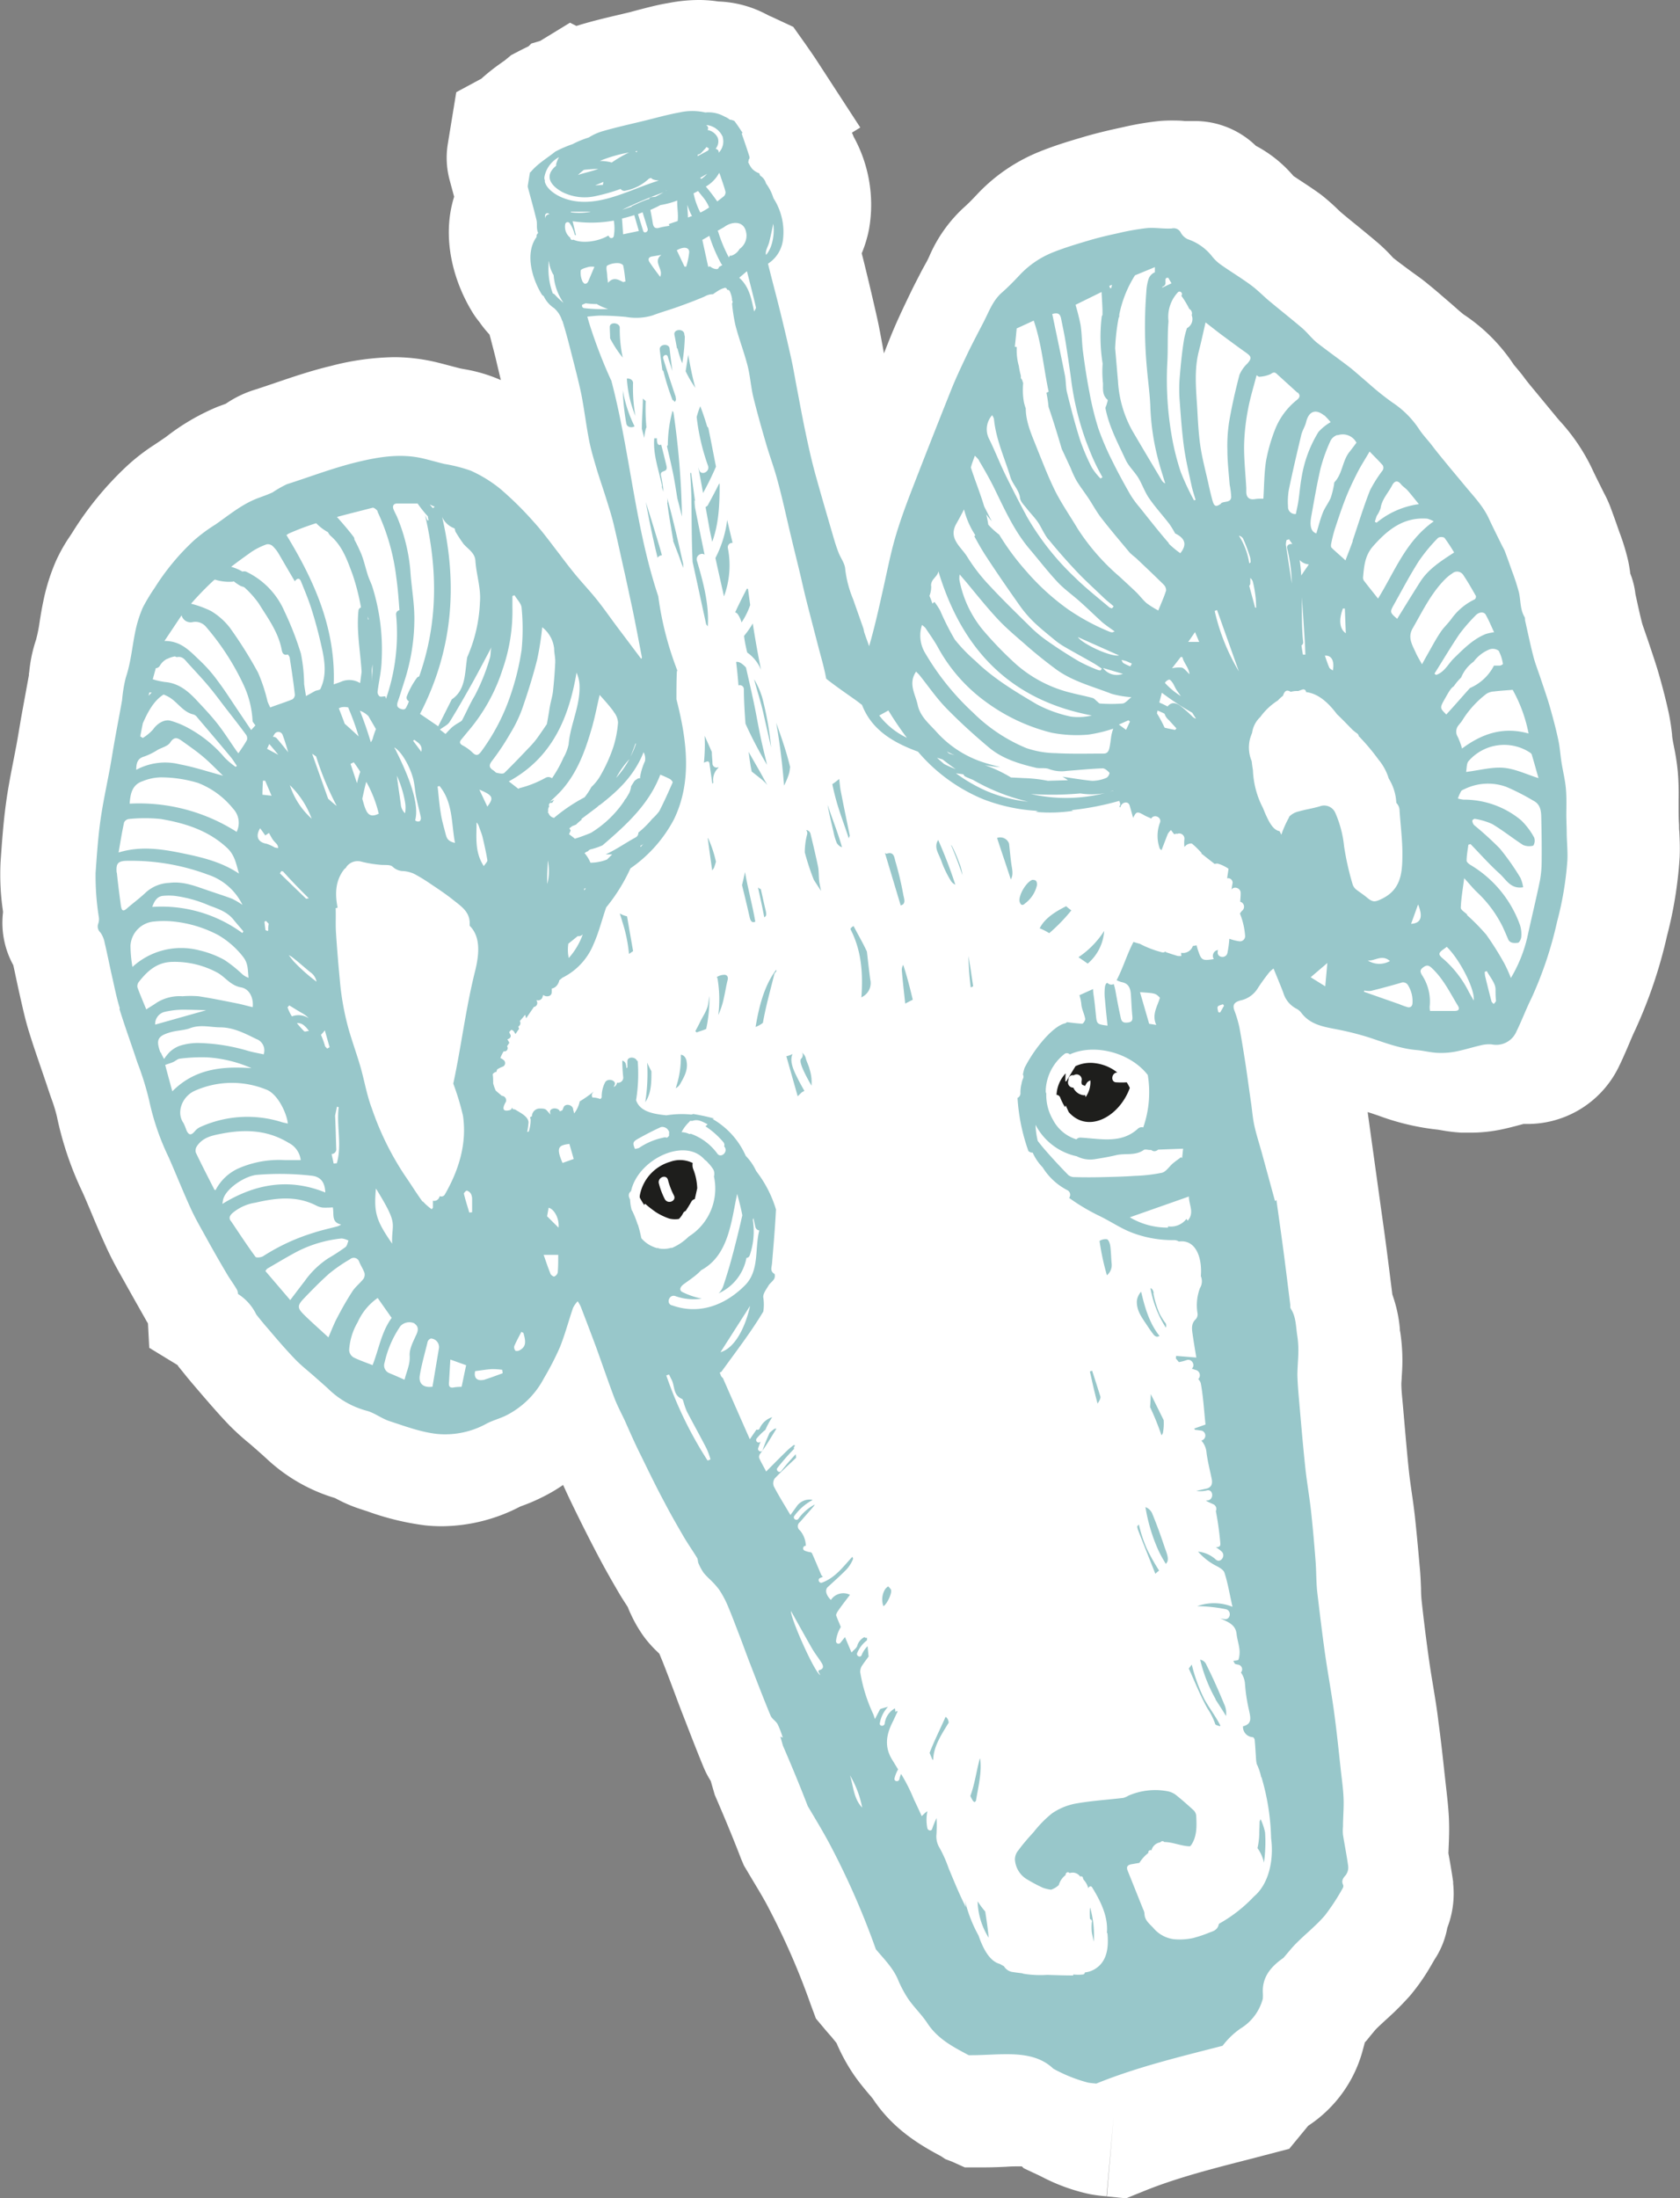<?xml version="1.0" encoding="UTF-8"?> <svg xmlns="http://www.w3.org/2000/svg" viewBox="0 0 326.42 426.96"><rect x="0" y="0" width="326.42" height="426.96" fill="#808080" stroke="none"/> <defs> <style>.cls-1{fill:#fff;}.cls-2{fill:#98c7ca;}.cls-3{fill:#1e1e1c;}</style> </defs> <g id="Слой_2" data-name="Слой 2"> <g id="Layer_1" data-name="Layer 1"> <path class="cls-1" d="M82.7,94.47c.3.14.62.31,1,.45-.11.11-.23.2-.35.3-.21-.25-.43-.49-.62-.75M20.44,195.58c1.11,3.61,2.41,7.15,3.59,10.74A59.62,59.62,0,0,1,26.39,214a50.28,50.28,0,0,0,3.86,11.26c1.51,3.38,2.86,6.84,4.4,10.2.94,2.05,2.07,4,3.15,6q2,3.65,4.1,7.26c.64,1.1,1.42,2.12,2,3.25a1.83,1.83,0,0,1,.18.82,10.05,10.05,0,0,1,3.68,4.13c.81,1,1.67,2,2.53,3,1.74,2,3.47,4.07,5.32,6,1.28,1.32,2.77,2.45,4.17,3.67.8.7,1.59,1.41,2.38,2.13a17.53,17.53,0,0,0,7.7,4.4c1.66.4,3.11,1.6,4.75,2.13,3.17,1,6.36,2.23,9.62,2.57a17.1,17.1,0,0,0,9.82-2.06c1.28-.68,2.73-1,4-1.69a17.45,17.45,0,0,0,7.52-7.45,59.09,59.09,0,0,0,3.2-6.23c1-2.56,1.72-5.27,2.62-7.89a5.92,5.92,0,0,1,.93-1.32,7,7,0,0,1,.6,1.07c1,2.71,2.07,5.43,3.06,8.15,1.24,3.41,2.4,6.84,3.69,10.24.59,1.56,1.4,3,2.11,4.57,1.08,2.33,2.1,4.69,3.23,7,1.56,3.2,3.15,6.37,4.8,9.52,1.19,2.27,2.46,4.5,3.76,6.72.84,1.44,1.82,2.8,2.68,4.23.2.32.13.79.29,1.14a10.87,10.87,0,0,0,1.07,1.88,17.4,17.4,0,0,0,1.4,1.45,14.62,14.62,0,0,1,1.66,1.87,17.3,17.3,0,0,1,1.61,2.92c.89,2.08,1.69,4.2,2.5,6.32.74,1.93,1.44,3.88,2.19,5.81,1.33,3.43,2.65,6.86,4.06,10.26.27.65,1.08,1.06,1.41,1.7a19,19,0,0,1,1,2.7l-.49-.19c.18.59.35,1.2.52,1.8,1.73,4,3.41,8,5,12.13,1.62,2.72,3.28,5.44,4.74,8.26a157.1,157.1,0,0,1,8.92,20.45c1.59,1.89,3.37,3.63,4.4,6a22.75,22.75,0,0,0,2.15,4.05c1.17,1.69,2.7,3.15,3.83,4.86,2,3.06,5.07,4.66,8.16,6.3l.12.06c6.16,0,12.65-1.39,16.95,2.71,2.24,1,4.43,2.3,6.94,2.78a15.41,15.41,0,0,0,1.68.19c8.15-3.31,16.76-5.36,25.33-7.57a15.85,15.85,0,0,1,3.58-3.45,10,10,0,0,0,4.49-6,9,9,0,0,0,.05-1.28c-.11-3.22,1.76-5.24,4.11-6.9.82-.94,1.59-1.94,2.47-2.83,1.92-1.94,4.09-3.66,5.88-5.72a42.56,42.56,0,0,0,3.54-5.43.78.78,0,0,0,.11-.64c-.4-.83-.07-1.35.51-2a2.54,2.54,0,0,0,.49-1.84c-.27-2.09-.71-4.17-1-6.26a8.86,8.86,0,0,1,0-1.63c.05-1.8.18-3.6.13-5.4s-.3-3.56-.49-5.33c-.46-4.12-.87-8.25-1.43-12.35s-1.29-8-1.86-11.93-1.07-8-1.5-12c-.22-2.08-.18-4.19-.34-6.28-.27-3.33-.55-6.66-.91-10-.34-3-.85-5.9-1.17-8.87-.45-4.18-.79-8.38-1.16-12.58-.17-1.92-.36-3.85-.41-5.78,0-1.62.19-3.25.2-4.88a22.23,22.23,0,0,0-.25-3.25c-.27-1.78-.23-3.64-1.28-5.24-.13-.21-.07-.54-.1-.81-.48-3.73-.93-7.45-1.42-11.17-.43-3.27-.9-6.54-1.35-9.78l-.29.18-2.64-9.67c-.49-1.8-1.09-3.57-1.49-5.39-.33-1.47-.44-3-.65-4.46-.35-2.43-.68-4.87-1.06-7.29-.42-2.68-.84-5.36-1.34-8a23,23,0,0,0-1-3.45c-.43-1.23.26-1.66,1.23-1.94a5.35,5.35,0,0,0,3.42-2.33,37.82,37.82,0,0,1,2.43-3.37,5.78,5.78,0,0,1,.81-.69c.69,1.7,1.35,3.26,1.95,4.84a5.3,5.3,0,0,0,2.56,3.16,3,3,0,0,1,1,.84c1.89,2.53,4.73,2.86,7.52,3.43a55.37,55.37,0,0,1,6.21,1.58c3.12,1,6.19,2.22,9.52,2.5,1.34.12,2.67.47,4,.54a15,15,0,0,0,3.66-.24c1.71-.32,3.37-.86,5.07-1.25a7.1,7.1,0,0,1,2.24-.2,4.41,4.41,0,0,0,4.92-2.5c1.1-2.24,2-4.6,3.05-6.85a77.17,77.17,0,0,0,5.1-15.27,65.24,65.24,0,0,0,2-12.31c.08-1.72-.1-3.43-.14-5.15,0-1.23-.06-2.46-.08-3.69,0-1.87.08-3.74-.09-5.6s-.6-3.43-.88-5.15c-.23-1.49-.32-3-.63-4.48-.46-2.16-1-4.31-1.63-6.44-.57-2-1.26-3.92-1.9-5.88-.5-1.5-1.09-3-1.49-4.51-.62-2.39-1.12-4.81-1.66-7.21,0-.19,0-.43-.07-.59-.94-1.52-.78-3.28-1.14-4.93a43.57,43.57,0,0,0-1.43-4.41c-.46-1.32-.93-2.63-1.42-3.93-.17-.44-.43-.85-.64-1.27-.86-1.76-1.75-3.5-2.56-5.27-1.15-2.48-3-4.42-4.73-6.49-1-1.24-2.06-2.47-3.08-3.71-1.22-1.5-2.47-3-3.63-4.52-.79-1.07-1.74-2-2.47-3.13A18.69,18.69,0,0,0,275.78,74a57.65,57.65,0,0,1-4.62-3.81c-1.21-1-2.37-2.1-3.61-3.06-2.27-1.76-4.62-3.4-6.85-5.19-1.07-.85-1.9-2-2.94-2.9-2.25-1.92-4.58-3.75-6.86-5.65-1.18-1-2.26-2.13-3.5-3-1.92-1.4-4-2.63-5.9-4a8.41,8.41,0,0,1-1.88-1.79,10.6,10.6,0,0,0-4.81-3.37,3.17,3.17,0,0,1-1.4-1.29,1.6,1.6,0,0,0-1.82-.87c-1.66.12-3.36-.22-5-.07a47.81,47.81,0,0,0-5.81,1c-1.93.41-3.86.86-5.75,1.42-2.47.73-4.94,1.47-7.32,2.42A18.74,18.74,0,0,0,201,48.51c-1.11,1.19-2.26,2.36-3.49,3.44-1.81,1.59-2.57,3.79-3.62,5.83s-2.08,3.94-3,5.95c-1.19,2.48-2.39,5-3.42,7.52q-4.14,10.32-8.13,20.69c-1.18,3.08-2.32,6.2-3.23,9.37s-1.58,6.6-2.33,9.91c-.87,3.87-1.71,7.75-2.85,11.68-.33-.9-.66-1.8-1-2.71-.09-.29-.1-.6-.2-.88l-2.07-5.87a21.79,21.79,0,0,1-1.57-6c-.07-1.1-.9-2.15-1.33-3.24s-.68-1.92-1-2.89c-1.27-4.38-2.57-8.77-3.77-13.17-.72-2.62-1.3-5.28-1.87-7.94-.62-2.89-1.14-5.81-1.7-8.72-.4-2.07-.73-4.16-1.19-6.21q-1.19-5.28-2.48-10.53c-.71-2.85-1.49-5.68-2.18-8.53a6.66,6.66,0,0,0,3-4.65A12.6,12.6,0,0,0,151.68,33a10.07,10.07,0,0,0-1.5-3,2.73,2.73,0,0,0-1.05-1.48s-.1-.05-.14-.1-.11-.29-.17-.44a3.55,3.55,0,0,1-1.41-.89,5.25,5.25,0,0,1-.82-1.37.62.62,0,0,0,.08-.45.6.6,0,0,0,.16-.67c-.48-1.55-1.05-3.06-1.54-4.6a1.26,1.26,0,0,1,.17-.13c-.52-.8-1.06-1.6-1.62-2.38a2.91,2.91,0,0,0-.75-.26l-.16,0a3.9,3.9,0,0,0-1.09-.64,6.51,6.51,0,0,0-3.84-.82,11.89,11.89,0,0,0-5.24,0c-2.26.41-4.48,1-6.73,1.59-3,.72-6,1.37-8.89,2.23a11.29,11.29,0,0,0-2.54,1.19,20.41,20.41,0,0,0-3.24,1.33h0l0,0h0a22.92,22.92,0,0,0-3.48,1.49c-1.64,1.33-3.51,2.4-4.89,4.06a.44.44,0,0,1-.19.1c-.14.87-.28,1.71-.42,2.54a1.29,1.29,0,0,0,0,.48c.58,2.18,1.19,4.35,1.72,6.54.17.67,0,1.4.17,2.07a5,5,0,0,0,.17.55.94.94,0,0,0-.33.47c0,.11,0,.22,0,.32s0,0,0,.06c-2.38,3.26-.9,8.33,1,11.49a1,1,0,0,0,.41.36,5.66,5.66,0,0,0,2.11,2.39,5.29,5.29,0,0,1,1.61,2.49s0,0,0,.05a.87.87,0,0,1,.11.18c.62,2,1.17,4.06,1.68,6.11.71,2.81,1.46,5.62,2,8.47.61,3,1,6.13,1.55,9.17.37,1.9.92,3.76,1.47,5.61s1.27,3.92,1.88,5.89c.55,1.76,1.14,3.52,1.57,5.31.83,3.44,1.56,6.9,2.33,10.35.52,2.4,1.07,4.79,1.56,7.19.63,3.09,1.21,6.19,1.8,9.28,0,.09-.08.2-.12.3-1.65-2.19-3.29-4.36-4.92-6.54-1.35-1.8-2.64-3.66-4-5.41s-3-3.4-4.42-5.13c-1.06-1.27-2-2.61-3-3.92-1.7-2.16-3.31-4.43-5.15-6.47a67.71,67.71,0,0,0-6.66-6.57,27,27,0,0,0-6-3.67,30.73,30.73,0,0,0-5.3-1.36c-1.43-.35-2.84-.76-4.28-1.1-4.47-1.08-8.85-.33-13.2.72-4.8,1.17-9.41,2.95-14.11,4.44a25,25,0,0,0-2.86,1.64c-1,.48-2,.83-3,1.22-3.13,1.2-5.67,3.34-8.37,5.22a33.88,33.88,0,0,0-4.34,3.22,47.32,47.32,0,0,0-7.85,9.48,36.43,36.43,0,0,0-2.38,4,23.62,23.62,0,0,0-1.52,4.79c-.64,3.09-.87,6.25-1.91,9.27a28.68,28.68,0,0,0-.74,4.48c-.46,2.63-1,5.27-1.45,7.91-.32,1.79-.6,3.6-.93,5.4-.65,3.61-1.46,7.21-2,10.85s-.72,7-1,10.55c-.21,3,.37,5.95.66,8.93a2.62,2.62,0,0,1-.11,1.15,1.63,1.63,0,0,0,.42,1.82,5,5,0,0,1,.85,2c.54,2.27,1,4.55,1.49,6.83.48,2.1.9,4.22,1.54,6.27"></path> <path class="cls-2" d="M136.11,136.42c-1.38-7.08-4.16-14-6.33-20.82-.12-1-.22-2-.26-3.08.48.92.9,1.87,1.34,2.81s.66,1.92.94,2.9c.57,2,1,4.11,1.57,6.17a1.44,1.44,0,0,0,.58.84l-.51-3.76s0,0,0,.08c.38,1.23.79,2.48,1.22,3.72.66,2.15,1.27,4.34,1.75,6.54q.36,1.78.69,3.57.44,2.49.72,5c-.59-1.32-1.17-2.64-1.75-4"></path> <path class="cls-2" d="M135.58,149.44a9,9,0,0,0-.47,1.34,18.29,18.29,0,0,1-2.71,5.83c2-7.11.85-14.39.87-22.08.36.88.73,1.76,1.11,2.63a37.83,37.83,0,0,1,.45,11.25.9.9,0,0,0,.75,1"></path> <path class="cls-2" d="M201.31,187.23a10.79,10.79,0,0,0,3-1.84c3.08-1.19,5.27-3.55,7.08-6.28.46.29.95.56,1.44.83a13.88,13.88,0,0,1-4.87,4.73,1,1,0,0,0-.49.63l-.15.07c-1.7.95-3.37,1.95-5.05,2.94-.1.06-.2.17-.3.17-.53,0-1.41.13-1.55-.12-.42-.76.43-.92.91-1.13"></path> <path class="cls-2" d="M212.14,189l0,.11c.47-.18.72-.41.65-.68a10.52,10.52,0,0,0,3.52-6.74c.65.28,1.31.52,2,.75-.79,1.6-1.45,3.26-2.15,4.9a1,1,0,0,0-.7.34,10,10,0,0,1-2.79,2.21c-1.15.5-2.29,1-3.43,1.53a4.28,4.28,0,0,1,0-.62,15.4,15.4,0,0,0,2.91-1.8"></path> <path class="cls-2" d="M168.27,139.83c-.91-.07-1.64-.73-3.13-1.87a2.32,2.32,0,0,0-1.35-.49c-.93,0-1.52,0-2-1.11a12.31,12.31,0,0,1-.54-1.46c1.68,1.24,3.43,2.41,5.16,3.55.66.43,1.28.9,1.89,1.38"></path> <path class="cls-1" d="M215.06,426.64l1.32-15.49L215,426.63a30.68,30.68,0,0,1-3.16-.4,36.65,36.65,0,0,1-9.45-3.41c-.37-.18-.75-.37-1.13-.54l-2.33-1.09-.4-.38h-.16c-.93,0-1.89,0-2.85.08-1.42.07-2.85.12-4.27.12l-3.8,0-2.53-1.14-1.23-.46-.87-.58c-3.84-2.05-9.22-5.11-13.19-11.09-.13-.19-.58-.72-.91-1.1-.78-.93-1.75-2.08-2.74-3.5a36.5,36.5,0,0,1-3.45-6.29l-1-1.23c-.4-.44-.79-.89-1.17-1.34l-1.83-2.18-1-2.69a140.74,140.74,0,0,0-8-18.42c-1-2-2.3-4.1-3.61-6.3l-1.38-2.32L144,361.1c-1.32-3.44-2.83-7.12-4.74-11.56l-.38-.88-.79-2.72a17.33,17.33,0,0,1-1.34-2.55c-1.29-3.12-2.48-6.2-3.63-9.17l-.58-1.48q-.66-1.71-1.29-3.42L130,326c-.61-1.59-1.22-3.19-1.89-4.76l-.21-.22a23.13,23.13,0,0,1-2.68-2.95,25.91,25.91,0,0,1-2.68-4.59,13.21,13.21,0,0,1-.56-1.31c-.6-.92-1.2-1.85-1.76-2.8-1.24-2.12-2.7-4.66-4.11-7.36-1.61-3.06-3.25-6.31-5-9.93-.58-1.19-1.14-2.41-1.7-3.63A32.57,32.57,0,0,1,105,291a33.07,33.07,0,0,1-3.41,1.45l-.51.19a33.28,33.28,0,0,1-15.26,3.83,31.47,31.47,0,0,1-3.23-.17,52.28,52.28,0,0,1-11.16-2.71l-1.56-.51A28.1,28.1,0,0,1,65.11,291a33.33,33.33,0,0,1-13.33-7.67c-.78-.71-1.51-1.36-2.24-2l-1-.87a48.57,48.57,0,0,1-4.07-3.69c-1.91-2-3.58-3.93-5.2-5.81l-.7-.82c-1-1.16-2-2.33-2.95-3.53l-1-1.23-.11-.21L29,261.81l-.25-4.74c-.1-.16-.2-.32-.29-.48C27,254,25.57,251.49,24.19,249l-.59-1.05c-1-1.76-2.08-3.75-3.09-6-.91-2-1.78-4-2.64-6.08-.6-1.43-1.19-2.84-1.82-4.25a64.63,64.63,0,0,1-5-14.77A30.19,30.19,0,0,0,10,213.44c-.27-.76-.53-1.53-.78-2.29-.44-1.32-.9-2.66-1.36-4-.79-2.32-1.59-4.63-2.31-7S4.44,195.87,4,194l-.28-1.26c-.24-1.06-.46-2.1-.68-3.14-.15-.71-.3-1.42-.46-2.12a17.06,17.06,0,0,1-2-10.19c0-.09,0-.18,0-.27a48.81,48.81,0,0,1-.47-9.56c.27-3.84.53-7.65,1.08-11.62.39-2.85.92-5.52,1.42-8.09.22-1.13.44-2.26.65-3.39.17-.92.31-1.79.46-2.66s.3-1.83.47-2.74c.2-1.13.41-2.26.62-3.4.27-1.48.55-3,.81-4.43,0-.17,0-.38.06-.6A27.89,27.89,0,0,1,7,124.28a28.35,28.35,0,0,0,.71-3.55c.2-1.27.41-2.54.68-3.8A38.83,38.83,0,0,1,10.86,109a31.58,31.58,0,0,1,2.79-4.93c.16-.25.33-.5.49-.76a63.19,63.19,0,0,1,10.32-12.6,38.71,38.71,0,0,1,5.47-4.27l.84-.56,1.47-1a42.83,42.83,0,0,1,10.2-5.93l1.44-.53a20.9,20.9,0,0,1,5.29-2.61c1.42-.45,2.8-.92,4.18-1.39,3.47-1.18,7-2.39,11-3.35a51.11,51.11,0,0,1,12.28-1.69,35.42,35.42,0,0,1,8.22,1c.91.22,1.83.47,2.75.71l1.65.43c.32.08.64.14,1,.2a29.83,29.83,0,0,1,7.06,2.11l0,0c-.31-1.36-.67-2.77-1-4.24l-.44-1.73c-.27-1-.51-2-.75-2.85l-.08-.1a21.91,21.91,0,0,1-1.9-2.37,16.09,16.09,0,0,1-1.5-2.14c-3.57-5.92-5.88-14.3-3.4-22.19-.1-.35-.88-3.24-.88-3.24A16.69,16.69,0,0,1,87,28l1.65-10.09,4.88-2.63a38.82,38.82,0,0,1,3.58-2.86c.32-.23.65-.46,1-.71l1.21-1,1.38-.72c.67-.35,1.33-.67,2-1l.53-.53,1.74-.52,5.78-3.53,1.24.63.75-.23c2.61-.78,5-1.35,7.4-1.91l2.27-.54L124,1.93c1.77-.45,3.77-1,5.94-1.35A31.05,31.05,0,0,1,135.79,0a24.46,24.46,0,0,1,3.76.29,21.43,21.43,0,0,1,9.24,2.43l.75.38c.3.12.59.25.88.39l3.71,1.73,2.37,3.34c.69,1,1.35,1.93,2,2.91l8.65,13.3-1.62,1c.12.26.23.53.34.81a27.34,27.34,0,0,1,3,17.82,23.91,23.91,0,0,1-1.44,4.81c.15.58.3,1.16.44,1.74.9,3.63,1.76,7.29,2.57,10.89.35,1.55.63,3.12.92,4.68l.39,2.12c.42-1.07.85-2.14,1.27-3.2,1.18-2.92,2.45-5.57,3.68-8.13l.15-.31c.73-1.52,1.51-3,2.28-4.5l1-1.82c.15-.29.29-.59.43-.89a27.75,27.75,0,0,1,6.79-9.55c.63-.55,1.38-1.3,2.35-2.33a34,34,0,0,1,12.28-8.45c3-1.22,6-2.11,8.66-2.89s5.05-1.32,6.93-1.73l.52-.11a57.84,57.84,0,0,1,7.15-1.22c.79-.07,1.57-.1,2.35-.1s1.73,0,2.6.1c.2,0,.41,0,.62,0l1.2,0a17.05,17.05,0,0,1,12,4.81,24.8,24.8,0,0,1,7.31,5.87l1.43.95c1.33.87,2.65,1.74,3.93,2.68A41.12,41.12,0,0,1,260,40.74c.26.25.53.5.81.73.95.8,1.89,1.56,2.83,2.32,1.4,1.15,2.8,2.29,4.17,3.46a32,32,0,0,1,2.65,2.59l.22.24c1,.8,2.08,1.59,3.13,2.37S276,54,277.06,54.86s2.08,1.7,3.07,2.57l1.06.91c.52.44,1.06.91,1.59,1.38s1.36,1.2,1.67,1.41a34.32,34.32,0,0,1,9.68,9.72l.37.44c.55.65,1.1,1.31,1.61,2,.73,1,1.52,1.92,2.3,2.87l3.94,4.77c.29.36.58.69.86,1a37.54,37.54,0,0,1,6,8.86c.54,1.16,1.1,2.29,1.67,3.43l.72,1.45a24.5,24.5,0,0,1,1.14,2.42l.12.3c.53,1.42,1.05,2.86,1.55,4.31l.3.84a43,43,0,0,1,1.6,5.23c.23,1,.36,1.93.45,2.64a15.77,15.77,0,0,1,1,4l.22,1c.34,1.55.68,3.12,1.08,4.66.09.35.34,1,.58,1.72s.43,1.22.63,1.83l.52,1.55c.54,1.63,1.09,3.26,1.56,4.91.77,2.7,1.39,5.13,1.89,7.46.34,1.63.51,3,.64,4.15,0,.39.08.78.14,1.16s.17.88.25,1.32A43,43,0,0,1,326,150a52.57,52.57,0,0,1,.15,5.27c0,.49,0,1,0,1.47,0,1.18,0,2.34.08,3.48,0,.47,0,.92.06,1.37.06,1.35.15,3,.06,4.94a79.73,79.73,0,0,1-2.45,15.25,92.32,92.32,0,0,1-6.2,18.32c-.42.88-.8,1.78-1.18,2.68-.61,1.44-1.23,2.87-1.91,4.27a19.72,19.72,0,0,1-18.07,11.28H296l-.59.16c-1.14.3-2.56.69-4.16,1a29.64,29.64,0,0,1-5.69.53c-.52,0-1,0-1.55,0a32.62,32.62,0,0,1-4-.48l-.68-.11a47.45,47.45,0,0,1-11.47-2.71l-1.45-.49-.68-.21,2.65,19.1c.31,2.21.63,4.44.92,6.67.33,2.47.64,5,.95,7.45l.28,2.22a26.57,26.57,0,0,1,1.46,6.65c0,.2,0,.4.07.6a36.66,36.66,0,0,1,.42,5.66c0,1.06-.06,2.09-.13,3.11,0,.45-.07.91-.07,1.36,0,1.08.14,2.4.27,3.8l.32,3.67c.28,3.19.55,6.37.89,9.55.15,1.4.35,2.75.54,4.11.23,1.56.45,3.13.62,4.7.4,3.65.7,7.2,1,10.49.09,1.16.14,2.29.18,3.42,0,.94.06,1.82.13,2.44.4,3.69.88,7.55,1.43,11.44.25,1.77.54,3.52.83,5.27.37,2.25.74,4.51,1,6.77.45,3.28.81,6.55,1.15,9.71l.44,3.95c.18,1.64.39,3.5.46,5.55.06,1.85,0,3.44-.06,4.85l-.06,1.42c.07.37.13.73.2,1.1.26,1.49.52,3,.72,4.47l0,.31a18.44,18.44,0,0,1-1.13,8.6,16.57,16.57,0,0,1-2.14,5.64l-.15.23c-.25.4-.49.81-.73,1.23a40.65,40.65,0,0,1-4.2,6.07,57.3,57.3,0,0,1-4.76,4.75c-.61.57-1.23,1.13-1.82,1.72-.26.27-.51.59-.77.9s-.69.83-1,1.23l-.49.55v.09l-.36,1.34a25.39,25.39,0,0,1-10.6,14.71c-.17.19-.32.39-.48.58l-3.22,3.91-7.67,2c-7.34,1.88-14.28,3.65-20.59,6.22l-3.46,1.4Z"></path> <path class="cls-2" d="M28.42,196.08c-.6-1.49-1.21-2.88-1.72-4.31A1.37,1.37,0,0,1,27,190.7c1.7-2.16,3.6-3.85,6.63-3.86a17.5,17.5,0,0,1,8.56,2.07c1.6.87,2.58,2.53,4.66,2.89,1.47.25,2.46,1.84,2.25,3.85C48,195.38,47,195.1,46,194.9c-2.47-.49-4.94-1-7.43-1.38a20.22,20.22,0,0,0-3.11,0,8.42,8.42,0,0,0-5,1.24c-.6.43-1.26.8-2,1.29m11.62.18-9.93,2.8a2.41,2.41,0,0,1,1.83-2.47,16.17,16.17,0,0,1,3.54-.43c1.48,0,3,.06,4.56.1m-8.91,8.22c-.91-2.47-.57-3.21,2-3.95,1.24-.35,2.6-.34,3.79-.79,2-.73,3.88-.17,5.8-.15,2.54,0,4.76,1.14,7,2.25a2.35,2.35,0,0,1,1.47,3c-1.1-.25-2.23-.42-3.3-.76a36.8,36.8,0,0,0-9.31-1.45,11.66,11.66,0,0,0-3.72.55,5.73,5.73,0,0,0-1.91,1.18,9,9,0,0,0-1.11,1.38,14.11,14.11,0,0,1-.65-1.3m17.64,3.08c-5.65-.4-11,.08-15.39,4.5-.53-1.95-1-3.67-1.38-5.13.66-.24,1.13-.37,1.57-.57s.86-.62,1.31-.65a33.16,33.16,0,0,1,5.26-.25,25.34,25.34,0,0,1,8.63,2.1M35.62,218.11c-1.44-2.13-.16-5.26,2.37-6.29a17.72,17.72,0,0,1,13.82-.14c2.18.87,3.9,4.55,4.12,6.57l-.9-.2a3.81,3.81,0,0,1-.45-.13,22.19,22.19,0,0,0-15.67,1,3,3,0,0,0-1.06.83c-.71.82-1.14.8-1.61-.16a11.79,11.79,0,0,0-.62-1.5m6,12.93c-1.21-2.38-2.43-4.74-3.58-7.15a1.53,1.53,0,0,1,.23-1.24c1.15-1.71,2.92-2.06,4.85-2.43,4.57-.88,8.89-.69,12.95,1.79a4.3,4.3,0,0,1,2.36,3.36c-1.16,0-2.12,0-3.08,0a19.72,19.72,0,0,0-9,1.6,9.33,9.33,0,0,0-4.47,4.24c-.14-.07-.25-.08-.27-.13m21.59.58c-7-2.85-13.63-1.7-20,2.22.05-.29.09-.47.11-.65.32-2.17,4.23-4.82,6.66-5a54.2,54.2,0,0,1,10.58.17c1.71.18,2.61,1.25,2.65,3.3m-18.35,5.52c-.41-.6-.25-1,.26-1.51a9,9,0,0,1,4.5-2.07c4-.92,8-1.43,11.88.58a3.58,3.58,0,0,0,1.32.38,18.4,18.4,0,0,0,1.86-.05c.26,1.45-.33,2.88,1.62,3.34a4.87,4.87,0,0,1-.7.34c-1.56.42-3.14.75-4.67,1.26A39.24,39.24,0,0,0,51.15,244c-.39.26-1.34.36-1.51.14-1.66-2.27-3.2-4.63-4.8-7m11.55,15.4-4.83-5.65c.2-.25.27-.4.39-.47,1.86-1.08,3.69-2.18,5.58-3.2a24.34,24.34,0,0,1,8.84-2.65,3.53,3.53,0,0,1,1.34.42c-.19.43-.26,1-.58,1.25a38.4,38.4,0,0,1-3.35,2.18,17.13,17.13,0,0,0-4.6,4.46c-.91,1.17-1.8,2.36-2.79,3.66m2.69,2.85c-1.32-1.28-1.34-1.8-.07-3.13,1.62-1.69,3.27-3.38,5-4.91a31.11,31.11,0,0,1,4-2.75,1.11,1.11,0,0,1,1.8.55c.31.71.74,1.37,1,2.09a1.46,1.46,0,0,1-.19,1.17c-.65.84-1.54,1.51-2.12,2.39-1.09,1.67-2.08,3.42-3,5.19-.6,1.12-1.05,2.33-1.69,3.79-1.71-1.58-3.26-2.94-4.74-4.39m9.53,8.22a1.76,1.76,0,0,1-.76-1.33,12.12,12.12,0,0,1,1.66-5.45,11.4,11.4,0,0,1,3.88-4.7L76.1,256c-2,2.73-2.46,6-3.71,9.18-1.25-.5-2.56-.93-3.78-1.55m7.18,3.15a1.62,1.62,0,0,1-1.06-2.12,20.26,20.26,0,0,1,3.08-7.08,2.38,2.38,0,0,1,2.62-.56c.84.56.92,1.22.49,2.17-.59,1.32-1.4,2.77-1.32,4.12.11,1.69-.57,3-1,4.7-1-.44-1.92-.86-2.84-1.23M84,269.37c-1.67.23-2.71-.54-2.43-2.23.36-2.19,1-4.34,1.51-6.48a1,1,0,0,1,.66-.66A1.67,1.67,0,0,1,85.27,262c-.42,2.46-.82,4.91-1.25,7.42m4.28.06c-.74.16-1.13,0-1.07-.84.1-1.63.19-3.25.27-4.55l3.07,1.1c-.32,1.49-.59,2.83-.88,4.2a10.67,10.67,0,0,0-1.39.09m-6.2-36.07c-1.18-1.6-2.21-3.31-3.35-4.94a56.14,56.14,0,0,1-6.49-13.13c-1-2.62-1.45-5.41-2.22-8.1-.69-2.37-1.53-4.7-2.23-7.07A52.34,52.34,0,0,1,66,190.05q-.43-4.45-.72-8.91c-.1-1.59,0-3.19-.06-4.74.13,0,.25-.06.38-.09-.53-2.61-.47-5.21,1.26-7.43a1.1,1.1,0,0,1,.34-.28l.07-.16a2.69,2.69,0,0,1,3-1.05,23,23,0,0,0,3.45.58c.88.13,2.11-.1,2.58.4a3.07,3.07,0,0,0,2.14.84,6.51,6.51,0,0,1,2,.52,33.06,33.06,0,0,1,3.27,2c1.5,1,3,2,4.42,3.14s3.17,2.24,3.13,4.52c0,.15,0,.29,0,.44,2,2,2,5.1,1,9-1.78,7.15-2.64,14.47-4.19,21.66a49.3,49.3,0,0,1,1.89,6.25c.79,5.47-.84,10.62-3.54,15.31a.78.78,0,0,1-1,.29c0,.13-.07.25-.13.37a1.05,1.05,0,0,1-1.17.53c0,.45,0,.9,0,1.35l-.24.3a10.25,10.25,0,0,1-1.7-1.5m12.14,34.56c-1.6.48-2.31-.27-2-1.61,1.17-.15,2.21-.33,3.26-.39a13.93,13.93,0,0,1,2,.13l.09.67c-1.14.4-2.27.86-3.42,1.2m-3.06-32.39c-.36-1.23-.76-2.45-1.06-3.7,0-.15.43-.61.59-.58a1.4,1.4,0,0,1,.78.62,2.22,2.22,0,0,1,.23,1c0,.86,0,1.72,0,2.58l-.5.05m8.93,26.85a1,1,0,0,1-.24-.9c.41-.94.91-1.85,1.38-2.77l.39.2c.56,1.84.44,2.66-.58,3.29a1.18,1.18,0,0,1-1,.18m6.83-15c-.49-1.21-.9-2.46-1.31-3.63l2.83,0c0,1.22,0,2.32-.09,3.41a1.15,1.15,0,0,1-.68.8c-.16.06-.65-.29-.75-.55m1.58-8.94-2.22-2.21c.08-.47.19-1.06.3-1.66,1.17.31,2.11,2.24,1.92,3.87M103,217c0,.15.07.29.1.43a7.31,7.31,0,0,1-.36,2.36.84.84,0,0,1-.3.08,18.22,18.22,0,0,0,.25-1.81c0-1.16-1.6-1.91-2.42-2.43a1.13,1.13,0,0,0-.62-.17.71.71,0,0,0-.1-.14s0-.06.06-.08l-.13-.08a1.19,1.19,0,0,1-.17.36.76.76,0,0,0-.22.11c-1.36.35-1.62-.19-.78-1.64a.88.88,0,0,0-.81-1.13l-1.17-1a8,8,0,0,1-.51-1.42c0-.58,0-1.18-.09-1.77a1,1,0,0,1,.72-.46l.14-.47a5.07,5.07,0,0,1,1-.51.75.75,0,0,0,.34-1.25,2.61,2.61,0,0,0-.71-.46,7.7,7.7,0,0,1,.63-1.29l.23,0a.63.63,0,0,0,.44-1l.45-.67c-.12-.22-.26-.45-.39-.68.49-.12.85-.51.54-1a2.13,2.13,0,0,1-.18-.41l.38-.42a.74.74,0,0,1,.58.4l.26.41c.23-.34.45-.69.69-1l-.14-.46a.75.75,0,0,0,.32-1,.36.36,0,0,1,0-.11c.35-.37.67-.77,1-1.17l.2.68c.44-.64.87-1.28,1.31-1.91.07-.09.12-.2.18-.29a.77.77,0,0,0,.6-1.09,2.41,2.41,0,0,1-.08-.25.88.88,0,0,0,1.11-.43c.07-.18.13-.37.19-.57.51.45,1.58.36,1.65-.43a5.38,5.38,0,0,0,0-.8,1.65,1.65,0,0,0,.86-.44,2.23,2.23,0,0,0,.62-1.17c.2-.17.4-.32.59-.49a12.52,12.52,0,0,0,6.08-6.56c1-2.22,1.61-4.71,2.44-7.11a34.14,34.14,0,0,0,4.71-7.58,26.71,26.71,0,0,0,8.45-9.51c3.62-7.45,2.48-15.59.49-23.34,0,0,0,0,0,0,0-1.75,0-3.51.08-5.29a.94.94,0,0,1,.09-.31,62.52,62.52,0,0,1-3.7-14.4c-.33-1-.65-2-.94-3-3.75-12.66-4.79-26-8.15-38.78,0-.09-.07-.19-.12-.28A96.38,96.38,0,0,1,114.55,63c-.15-.48-.29-1-.44-1.5,1-.08,1.88-.21,2.72-.19,1.6,0,3.2.11,4.8.25a11.14,11.14,0,0,0,5.13-.28c1.64-.62,3.33-1.09,5-1.69s3.47-1.27,5.16-2a3.15,3.15,0,0,1,1.62-.44c.3-.22.6-.42.92-.62,0,0,0,0,.1-.07h0a4.72,4.72,0,0,1,1.21-.53.39.39,0,0,1,.5.38.45.45,0,0,1,.52.26,5.43,5.43,0,0,1,.45,1.52c0,.07,0,.12-.05.18a.52.52,0,0,1,.05.68,31.71,31.71,0,0,0,.62,4.09c.67,2.68,1.69,5.27,2.38,7.94.52,2,.65,4.19,1.15,6.24.74,3,1.61,6.06,2.49,9.08.69,2.35,1.56,4.66,2.18,7,1,3.64,1.77,7.32,2.66,11,.51,2.16,1.05,4.31,1.57,6.47.46,1.9.87,3.81,1.35,5.71.77,3.06,1.58,6.12,2.37,9.19.47,1.8,1,3.59,1.37,5.4l.15.77c1.84,1.45,3.81,2.8,5.8,4.21.4.29.77.59,1.16.88,1.87,4.84,6,7.29,10.87,9.08a33.39,33.39,0,0,0,12.56,9.19,34.2,34.2,0,0,0,10.88,2.32l-.6.08.51.15a29.93,29.93,0,0,0,6.84-.26l-.38-.12a54.61,54.61,0,0,0,9.29-1.8c.14.31.27.67.16.87l-.15.27a.76.76,0,0,1,.23.13c.09-.94,1.48-1.42,1.79-.36.23.79.45,1.59.67,2.39.67-1.33.8-1.28,2.33-.42.26.14.56.26.84.38a1.44,1.44,0,0,1,.33.19c.58-1,2.19-.24,1.69.85a7.36,7.36,0,0,0,0,5l.32.28c.41-1,.81-2.11,1.23-3.16a3.14,3.14,0,0,1,.62-.75c.19.26.39.51.62.81l.53-.14a.36.36,0,0,0,0,.1,1,1,0,0,1,1.46.94,6.79,6.79,0,0,0,0,1.56l.35-.33c.28-.24.94-.44,1.15-.28a16.78,16.78,0,0,1,1.86,1.83l-.1.1a.75.75,0,0,1,.25.13c.77.63,1.58,1.24,2.36,1.86a2,2,0,0,1,.58-.07,7,7,0,0,1,2.11,1c0-.15,0,0,0,.07-.08.6-.18,1.2-.26,1.79a.87.87,0,0,1,1.05,1c-.09.41-.14.81-.2,1.21.4-.74,1.81-.38,1.78.68,0,.56-.06,1.11-.09,1.66a1,1,0,0,1,.39,1.73,2.34,2.34,0,0,0-.44.58,14.19,14.19,0,0,1,1,4.29,1,1,0,0,1-1.06,1.09,9.23,9.23,0,0,1-2-.5,21.45,21.45,0,0,1-.37,2.74c-.25,1.22-2.14.95-1.88-.27,0-.12,0-.24.06-.36a.91.91,0,0,1-.13.1,1.15,1.15,0,0,0-.7,1.74c-2.14.34-2.4.28-3-1.51-.14-.38-.24-.77-.35-1.16l-.08,0c-.21.06-.44.09-.65.13a2,2,0,0,1-2.27,1.32c0,.2,0,.4.06.61a2.67,2.67,0,0,1-.74,0c-.9-.26-1.79-.57-2.33-.75a.81.81,0,0,0,0-.16.71.71,0,0,1-.76.19,19.77,19.77,0,0,1-4.26-1.64c-.42-.1-.82-.24-1.23-.36-1.26,2.4-2,5-3.27,7.43a4.43,4.43,0,0,0,1,.38c1.39.27,1.69,1.26,1.77,2.43.1,1.43.15,2.85.29,4.27.08.86-.22,1.1-1.08,1.16-1.08.08-1.11-.64-1.26-1.3-.38-1.7-.69-3.43-1-5.13-.07-.34-.17-.68-.28-1.06a1,1,0,0,1-1.22-.23l-.25.11a2.8,2.8,0,0,0-.23.58,10,10,0,0,0,0,2.62c.13,1.67.33,3.33.49,5-2.08-.28-2.08-.28-2.27-2.16-.12-1.23-.24-2.45-.42-3.67a8.36,8.36,0,0,1-.12-1.28l-2.65,1.2a8.61,8.61,0,0,1,.37,1.73c.07,1,.59,1.89.75,2.86.05.29-.42,1-.62.95-1-.07-1.93-.18-2.92-.31a.88.88,0,0,1-.44.25c-2.19.52-5.7,4.53-7.8,8.63a10,10,0,0,0-.32,1.31.8.8,0,0,1,0,.82,4.47,4.47,0,0,0-.26.86.14.14,0,0,1,0,.06h0a6.75,6.75,0,0,0-.22,1.79,1,1,0,0,1-.57,1,37.41,37.41,0,0,0,2.12,10.32,1.17,1.17,0,0,0,.83.31,9.78,9.78,0,0,0,1.94,2.86,12.18,12.18,0,0,0,4.79,4.43,1,1,0,0,1,.35,1.5,39,39,0,0,0,6,3.56c2.06,1,4,2.34,6.15,3.17a22.18,22.18,0,0,0,8.17,1.47,1.75,1.75,0,0,1,1,.27c3.37-.45,4.56,3.27,4.27,6.73a2.54,2.54,0,0,1-.16,2.3,9.4,9.4,0,0,0-.47,5,1.47,1.47,0,0,1-.34,1.05c-.93.85-.78,1.88-.63,2.92.21,1.48.46,2.95.72,4.54l-3.92-.32c0,.16-.1.45,0,.57s.36.42.53.64a9.73,9.73,0,0,0,1.5-.39c1.07-.37,1.77,1.1,1,1.65.27.09.52.2.8.27a1.06,1.06,0,0,1,.47,1.77,1.87,1.87,0,0,1,.49.82c.49,2.64.63,5.35.92,8l-2.18.78a2.44,2.44,0,0,1,.1.24c.46.05.92.11,1.37.18a1,1,0,0,1-.1,1.92,3.91,3.91,0,0,1,1,2.33c.22,1.7.65,3.37,1,5.05.21,1,0,1.7-1,1.95l-2,.44a5.23,5.23,0,0,0,2.08-.09c1.19-.29,1.44,1.63.26,1.93-.15,0-.3.05-.46.08.49.25,1,.48,1.49.7a1,1,0,0,1,.45,1.31,59.85,59.85,0,0,1,.86,6.17c.08.61-.15.82-.76.84h-.11a7.35,7.35,0,0,1,1.13.84c.89.83-.24,2.39-1.15,1.54a6,6,0,0,0-3.43-1.52A12.05,12.05,0,0,0,236,304c.72.38,1.7.85,1.91,1.5.66,2,1,4.18,1.56,6.62a9.59,9.59,0,0,0-6.87-.12,29,29,0,0,1,5.54.58c1.21.22,1,2.14-.25,1.93l-.9-.16a2.13,2.13,0,0,1,.27.08c1.27.63,2.81,1.11,3,2.94.12,1,.44,2,.56,3a4.9,4.9,0,0,1-.18,2c-.06.19-.74.19-1,.26a4.71,4.71,0,0,0,.32.58,3.65,3.65,0,0,0,.57.14.92.92,0,0,1,.58,1.53,4.33,4.33,0,0,1,.79,2.23,32.28,32.28,0,0,0,.77,5.05c.28,1.38.72,2.72-1.16,3.17a2,2,0,0,0,1.89,2.11c.15,0,.36.32.38.51.11,1.15.17,2.3.25,3.45a7.36,7.36,0,0,0,.15,1.25A11.18,11.18,0,0,1,245,345a.41.41,0,0,1,0,.11c0,.05.08.06.11.13a44.8,44.8,0,0,1,1.86,11.8c.56,4.14-.38,8.87-3.33,11.35a28.15,28.15,0,0,1-6.76,5.28.5.5,0,0,0-.08.14c-.23,1.06-1,1.3-1.8,1.58a24.76,24.76,0,0,1-3.18,1.07,12.3,12.3,0,0,1-3.72.23,6.2,6.2,0,0,1-3.94-2.11c-.77-.87-1.78-1.54-1.79-2.88a2.46,2.46,0,0,0-.28-.87c-1-2.5-2-5-3-7.48-.25-.64-.1-1.06.72-1.22l1.57-.27a7.55,7.55,0,0,1,1.73-1.93c0-.07,0-.11,0-.17a.45.45,0,0,1,.62-.34,2.08,2.08,0,0,1,1.71-1.55l.12-.12a.48.48,0,0,1,.59,0l.07.06c1.68,0,3.32.82,5,.83a1.93,1.93,0,0,0,.3-.35c1.08-1.7,1-3.67.9-5.59a1.69,1.69,0,0,0-.51-1.06c-1.09-1-2.22-2-3.39-2.94a3.92,3.92,0,0,0-1.63-.75,13.06,13.06,0,0,0-7.63.85,4.38,4.38,0,0,1-1,.44c-3.12.37-6.27.56-9.36,1.12a12,12,0,0,0-4.53,1.91,22.46,22.46,0,0,0-3.51,3.58c-1.06,1.16-2.1,2.34-3,3.58a2.73,2.73,0,0,0-.66,1.79,4.82,4.82,0,0,0,2.47,3.91,29.12,29.12,0,0,0,3,1.58,7.85,7.85,0,0,0,1.54.36,4,4,0,0,0,1.51-.9,3.72,3.72,0,0,1,1.31-1.93c0-.39.35-.74.72-.46l.08.07a1.79,1.79,0,0,1,2.06.68.34.34,0,0,1,.52.22c0,.13.09.25.12.37a3.75,3.75,0,0,1,.92,1.68c.1-.34.52-.57.75-.18,1.61,2.61,3.14,5.65,2.87,8.79a.43.43,0,0,1,.11.2c.23,2.54,0,5.31-2.34,6.81a4.67,4.67,0,0,1-2.06.72.4.4,0,0,1-.38.4,8.36,8.36,0,0,1-1.87,0,1.29,1.29,0,0,0,0,.19c-1.74,0-3.41-.06-5.07-.11a20.06,20.06,0,0,1-4.44-.2c-.15,0-.29-.09-.45-.12-.66-.08-1.31-.15-2-.27a2.34,2.34,0,0,1-1.5-1.09l-.81-.45c-2-.53-3.27-3-4.13-5.51a27.24,27.24,0,0,1-2.64-6.77c.06.42.13.84.18,1.26-1.27-2.49-2.31-5.06-3.37-7.61a24.59,24.59,0,0,0-1.74-3.91,4.21,4.21,0,0,1-.6-2.73c.05-1,.08-2.05,0-3.07-.31.7-.61,1.39-.85,2.12-.18.5-.81.29-.92-.12a8.15,8.15,0,0,1,0-3.3,2.2,2.2,0,0,0-.26.15c-.26.2-.48.44-.84.78-.53-1.16-1-2.18-1.5-3.21a34,34,0,0,0-2.35-4.72l-.16-.26a4.27,4.27,0,0,0-.33,1c-.13.61-1.07.48-.95-.13a6.48,6.48,0,0,1,.7-1.76c-.39-.62-.76-1.25-1.15-1.87-1.6-2.59-1.11-5,.12-7.4.33-.67.63-1.36.94-2l-.2-.07-.23.21c0-.19-.06-.48-.09-.73a3.92,3.92,0,0,0-2,3c-.15.6-1.09.47-.94-.13a6.11,6.11,0,0,1,1.59-3.16l-.29.07A11.06,11.06,0,0,0,171,332L170,333.92c-.16-.42-.22-.71-.35-1a31,31,0,0,1-2.51-8.09,2.18,2.18,0,0,1,.45-1.42c.37-.56.79-1.09,1.18-1.64-.07-.66-.13-1.32-.2-2a5,5,0,0,0-1.15,1.72c-.21.59-1.09.21-.88-.38a6,6,0,0,1,1.92-2.49c0-.17,0-.33,0-.5a.46.46,0,0,1-.5-.11,2.66,2.66,0,0,0-1.39,1.65c-.1.45-.65.79-1.12,1.34-.43-1-.85-2-1.27-3l-.89,1.11a.48.48,0,0,1-.85-.36,6.49,6.49,0,0,1,.93-2.71c-.3-.73-.61-1.46-.89-2.19-.11-.28.25-.8.49-1.14.69-1,1.42-1.91,2.18-2.92a2.89,2.89,0,0,0-3.71,1c-1-1-1.19-2-.56-2.55,1.23-1.14,2.5-2.25,3.67-3.46a6.93,6.93,0,0,0,1.19-1.93c0-.09,0-.27-.14-.43-1.79,1.9-3.23,4-5.87,5-.58.22-.95-.68-.38-.9a4.94,4.94,0,0,0,.57-.26c-.14-.05-.28-.17-.41-.48-.56-1.32-1.12-2.65-1.71-4a.77.77,0,0,0-.23-.25,4,4,0,0,1-1.25-.33c-.51-.25-.23-1,.25-.92a4.8,4.8,0,0,0-1.14-3,1,1,0,0,1,0-1.62c.86-1,1.76-2,2.61-3a2.56,2.56,0,0,0,.28-.42,9.17,9.17,0,0,0-3.21,2.81c-.4.47-1.16-.12-.76-.6a10.27,10.27,0,0,1,3.53-3.07.75.75,0,0,0-.3-.08,3.07,3.07,0,0,0-2.71,1.2c-.38.55-.79,1.1-1.29,1.79-1.14-1.93-2.26-3.71-3.23-5.57a1.65,1.65,0,0,1,.18-1.54c1.32-1.38,2.75-2.67,4.14-4a4,4,0,0,0-.06-.69,41.16,41.16,0,0,0-2.8,3.24c-.37.51-1.12-.1-.76-.59a44,44,0,0,1,3.25-3.71h0a.42.42,0,0,1,.21-.58l-.24-.18a12.86,12.86,0,0,0-1.22,1c-1.37,1.31-2.69,2.67-4.19,4.17-.5-1-1-1.79-1.36-2.65a1,1,0,0,1,.22-.83c1.16-1.52,2.11-3.19,3.14-4.85l-.06,0a.5.5,0,0,1-.27,0c-.36.25-.7.53-1,.81-.51,1.15-1,2.31-1.34,3.34-.21.58-1.08.19-.87-.38.15-.41.3-.84.46-1.27h0a.48.48,0,0,1-.76-.59,11.11,11.11,0,0,1,1.69-1.67,16.72,16.72,0,0,1,1.33-2.47,4,4,0,0,0-2.43,2.16.43.43,0,0,1-.62.24l-1.3,1.89c-1.86-4.21-3.59-8.14-5.24-11.9A1.08,1.08,0,0,1,140,267l-.16-.36c.11-.07.22-.12.33-.18v0c2.78-3.86,5.7-7.62,8.14-11.7a9,9,0,0,0,0-2.7c-.12-.71.56-1.58,1-2.32.29-.49.82-.83,1.11-1.32.16-.27.2-.93,0-1-.85-.55-.48-1.26-.42-2,.29-3.49.6-7,.77-10.49a22.89,22.89,0,0,0-3.58-7.1l-.29-.4a10.39,10.39,0,0,0-2-2.9,15.46,15.46,0,0,0-6.47-7.18l.36-.07h0a36.81,36.81,0,0,0-4.13-.89.76.76,0,0,1-.49.1,18.69,18.69,0,0,0-4.68.16c-2.39-.25-5.14-.65-5.9-2.94a32.17,32.17,0,0,0,.31-7.68l-.12.08c-.24-.84-1.85-.94-1.88,0,0,.41,0,.83,0,1.25l-.18.12a6.13,6.13,0,0,0-.14-.84.9.9,0,0,0-.67-.61,29.88,29.88,0,0,0,.19,3.27,1,1,0,0,1-1.21,1c0,.11-.06.22-.11.33a.89.89,0,0,1-.53.5,1.51,1.51,0,0,1,.13-.29c.43-.77-.63-1.27-1.34-1h0a.85.85,0,0,0-.3.19l0,0v0a1.79,1.79,0,0,0-.13.14,6,6,0,0,0-.7,3,1.37,1.37,0,0,1-.15.21.49.49,0,0,1-.15.1,4.18,4.18,0,0,0-1.49-.29.78.78,0,0,1,.12-1,1.67,1.67,0,0,0,.12-.16,22.72,22.72,0,0,1-2.72,1.91,5.81,5.81,0,0,1-1.08,2.34h0c-.06-.25-.13-.49-.2-.74,0-.93-1.53-1.32-1.87-.42a4.7,4.7,0,0,1-.25.57l-.51.19a.54.54,0,0,0,0-.11c-.42-.73-2.12-.6-1.83.43,0,.12.06.21.09.31-.15-.12-.67-.73-.77-.84-.37-.39-.92-.32-1.41-.34a1.53,1.53,0,0,0-1.46,1.52L103,217m6.3,8.9c-1.33-3.07-.74-3.43,1.33-3.7l.84,2.93-2.17.77m28.16,57.77a76.22,76.22,0,0,1-8-16.49A3.68,3.68,0,0,1,130,267c.16.33.31.68.49,1,.65,1.24.26,3,2,3.73.19.07.26.46.35.71a14.16,14.16,0,0,0,.61,1.73c1.26,2.41,2.59,4.79,3.84,7.22a14.86,14.86,0,0,1,.76,2.09l-.51.22M130,220c0,.19,0,.4,0,.6a2.31,2.31,0,0,1-.2.24c-.06.06-.15.11-.22.17a.89.89,0,0,0-.51-.07,2.27,2.27,0,0,0-.25.06h0a13,13,0,0,0-4.68,2c-.26.07-.52.14-.76.18-.5-1.14-.43-1.41.63-2,1.44-.8,2.91-1.57,4.41-2.25a1.4,1.4,0,0,1,1.19.33,1.82,1.82,0,0,1,.44.71m-2.35,22.48a6.11,6.11,0,0,1-3.09-1.93,24.42,24.42,0,0,0-.63-2.52V238s0-.1-.08-.14a19.91,19.91,0,0,0-1.06-2.66c0-.05-.07-.08-.1-.13a9.1,9.1,0,0,1-.3-1.77,1,1,0,0,1,0-.24,5.25,5.25,0,0,1-.22-.55,1,1,0,0,1,.39-1.13c1.33-6.18,10.5-10.59,14.33-6.08a2.07,2.07,0,0,1,.59.53,7.56,7.56,0,0,1,1.07,1.35,1.87,1.87,0,0,1,.12,1.35.05.05,0,0,1,0,0l0,0a11,11,0,0,1-4.9,11.67,10.56,10.56,0,0,1-3.24,2.2,1.1,1.1,0,0,0-.26,0,4.84,4.84,0,0,1-2.39.09.43.43,0,0,1,0-.07h-.2m9.73-24a3.46,3.46,0,0,1-.39.36,16,16,0,0,1,3.45,3.05.83.83,0,0,1,.18.85,1,1,0,0,1,.12.16c.66,1-.82,2.25-1.49,1.19a10.88,10.88,0,0,0-5.12-3.8,2,2,0,0,1-.26.06,3.82,3.82,0,0,0-1.53-.37,7.43,7.43,0,0,1,1.46-1.95.53.53,0,0,0,.17-.24,4,4,0,0,1,.5,0c1.07-.41,2,.19,2.91.65m2.53,44.28,5.75-9c-.87,4-2.89,8.2-5.75,9m-9.49-9.1c-1.15-.42-.44-2.22.73-1.79a10.5,10.5,0,0,0,5.12.48,14.62,14.62,0,0,1-3.63-1.21c-.8-.32-.67-1,.14-1.6s1.82-1.27,2.65-2a9.54,9.54,0,0,0,.72-.7c5.36-2.89,5.83-9.43,7-14.83.38,1.39.74,2.77,1,4.16-.06.28-.13.56-.19.84q-.85,3.7-1.84,7.38c-.49,1.84-1.06,3.68-1.66,5.49a3.6,3.6,0,0,1-.92,1.45,9.45,9.45,0,0,0,5.39-6.77s0-.07,0-.1a.74.74,0,0,0,.65-.49,14.37,14.37,0,0,0,.61-6.93,3,3,0,0,1,.12-.32c.13.58.25,1.14.38,1.73a.9.9,0,0,0,.76.66c-.92,3.56.07,7.79-2.78,10.66-3.84,3.86-8.92,5.81-14.22,3.87m28.85,71.86c-1.12-.51-5.85-11.19-5.69-12.46,1.39,2.47,2.73,4.91,4.12,7.33.56.95,1.26,1.83,1.84,2.76.41.66.38,1.22-.54,1.41,0,0-.06.13-.11.24.11.22.25.47.38.72m8.14,25.72c-1.68-1.75-1.69-4.14-2.38-6.27a19.18,19.18,0,0,1,2.38,6.27M231,232.42c0,1.65,1.12,3.14-.23,4.7l-.25-.35a3.79,3.79,0,0,1-3.57,1.45c0,.08,0,.16,0,.24a14.25,14.25,0,0,1-7.43-2L231,232.42M203.19,212a1.24,1.24,0,0,1,0-.27h0s0-.07,0-.11a9.47,9.47,0,0,1,3.53-6.8.79.79,0,0,1,1.14,0c4.72-2.17,11.74-.4,15.15,4a20.73,20.73,0,0,1-.88,10.18,1.08,1.08,0,0,0-1,.21c-3.22,3-7.2,2-11.16,1.77a1,1,0,0,0-.83.34,7.71,7.71,0,0,1-4.58-3.86,9.5,9.5,0,0,1-1.27-5.07.81.81,0,0,1-.11-.39m26.31,12.77c-.54.41-1.11.8-1.63,1.24-.7.6-1.29,1.59-2.08,1.79a30.59,30.59,0,0,1-5.25.61c-2,.14-4,.19-6,.24s-3.78.06-5.67,0a1.92,1.92,0,0,1-1.27-.38q-2.26-2.3-4.38-4.72c-.55-.62-1.07-1.27-1.58-1.93a15.53,15.53,0,0,1-.43-3.13,11.79,11.79,0,0,0,8,6.11,5.73,5.73,0,0,0,3.51.57c1.41-.22,2.81-.46,4.19-.79,1.76-.41,3.69.17,5.32-1,.26-.19.81,0,1.24,0h.23a.9.9,0,0,0,1,.15c.13-.06.24-.15.36-.22l4.82-.18c-.08.8-.14,1.33-.19,1.85Zm-4.83-25.68-1.38-.22-1.78-6.14c3,.2,3,.2,3.87,1.08-.49,1.69-1.63,3.26-.71,5.28m12.41-2.41-.36-.06c-.05-.37-.25-.83-.1-1.08s.65-.32,1-.47l.22.28c-.25.44-.5.89-.76,1.33m-4.71-57.08a1.69,1.69,0,0,1-.74-.47,26,26,0,0,0-2.26-2c-1.07-.77-1.85-.7-2.51.1-.52-.28-1.05-.53-1.58-.76,0-.17.07-.34.11-.5l.36-1.41a53.12,53.12,0,0,0,5.9,3.88l.72,1.12m-1.23-8.6c-.68-.61-1-1.13-1.49-1.27a5.82,5.82,0,0,0-1.92.12l1.71-2.21.33.07c.21,1.09,1.18,1.9,1.37,3.29m-4.79,1.69a1.35,1.35,0,0,1,.84-.64c.2,0,.54.44.73.74s.44.91.72,1.32.54.77.81,1.15a14.68,14.68,0,0,1-3.1-2.57m-1.55,5.91.12-.54c.46.19.92.39,1.36.62a2.62,2.62,0,0,0,.84,1.24l1.46,1.6-.23.31c-.69-.14-1.38-.27-2.06-.44a26.64,26.64,0,0,0-1.49-2.79m1.3-25a1.51,1.51,0,0,1,.48,1.15c-.39,1.24-.93,2.42-1.52,3.88a19.21,19.21,0,0,1-2.25-1.41c-.76-.66-1.36-1.49-2.09-2.2-1.05-1-2.14-2-3.22-3a42.6,42.6,0,0,1-8.07-9.23c-1.42-2.38-3-4.66-4.28-7.13-1.35-2.68-2.43-5.5-3.56-8.29-1-2.59-2.26-5.15-2.28-8a8.59,8.59,0,0,1-.35-1.19,13.57,13.57,0,0,1-.15-3.72c-.07-.19-.13-.37-.19-.56a.13.13,0,0,0,0-.06c-.15-.17-.3-.35-.26-.5a3.16,3.16,0,0,0,0-.32,15.31,15.31,0,0,1-.39-1.88,11.08,11.08,0,0,1-.4-3.68l-.38-.06c.13-1.2.24-2.33.36-3.56l3.31-1.52c1.58,4.6,1.93,9.34,2.9,13.8a4.25,4.25,0,0,1-.43.21,25.32,25.32,0,0,1,.41,2.75c.93,2.7,1.76,5.43,2.57,8.18.59,1.24,1.16,2.49,1.74,3.74a21.09,21.09,0,0,0,1.12,2.41c.74,1.21,1.61,2.33,2.39,3.51s1.53,2.58,2.44,3.75c1.78,2.29,3.67,4.51,5.53,6.74a14.79,14.79,0,0,0,1.17,1c1.8,1.71,3.61,3.41,5.38,5.16m1.05-8c-2-2.29-3.83-4.65-5.71-7a18.73,18.73,0,0,1-1.83-2.51c-1.19-2.09-2.35-4.2-3.41-6.36a53.27,53.27,0,0,1-2.76-6.42,57,57,0,0,1-1.74-7.07c-.5-2.55-.89-5.13-1.23-7.72-.24-1.73-.22-3.5-.47-5.24a40.45,40.45,0,0,0-1-4l5.06-2.49c.07,1.23.14,2.35.18,3.47l0,1a.77.77,0,0,0-.15.33,32.74,32.74,0,0,0,.18,9.11,21.85,21.85,0,0,0,.07,3.88c0,1.11-.14,2.27.88,3.14.12.1-.1.6-.17.91s-.28.56-.22.8c.7,3.56,2.42,6.73,3.93,10,.6,1.26,1.72,2.27,2.45,3.47s1.26,2.79,2.12,4c1.19,1.73,2.64,3.3,3.94,5a19.93,19.93,0,0,1,1.09,1.79c1.92.93,2.37,2.15,1,3.84a17.37,17.37,0,0,1-2.27-1.89M233,124.69h-2.13l1.32-1.9c.26.6.52,1.2.81,1.91m24.49,66.89-2.83-1.76,3.24-2.77c-.13,1.48-.25,2.84-.41,4.53m-7-32.87a20.61,20.61,0,0,0-1.53,3.42c-.13-.25-.22-.45-.34-.69-1.31-.19-2.13-2-2.62-3.06-.23-.47-.42-1-.62-1.46a17.28,17.28,0,0,1-1.94-7.35c-.09-.5-.17-1.08-.24-1.73a6.84,6.84,0,0,1-.32-4.36,11.71,11.71,0,0,1,.4-1.14,5.2,5.2,0,0,1,1.59-3.07,12.42,12.42,0,0,1,3.41-3.21,8.35,8.35,0,0,1,1-.92l0,0,.06-.17c.28-.76.67-1.08,1.44-.59a4.52,4.52,0,0,1,1.46-.16c.29-.1.57-.21.88-.3a.51.51,0,0,1,.64.51c2.45.27,4.42,2.18,6,4.28,1.17,1.11,2.22,2.23,3.11,3.12.25.2.5.41.76.59a.89.89,0,0,1,.39.61.47.47,0,0,0,.09.06,41.64,41.64,0,0,1,3.72,4.44,10.51,10.51,0,0,1,2,3.69,9.76,9.76,0,0,1,1.47,4.73,2.12,2.12,0,0,1,.63,1.43c.17,2.7.52,5.38.55,8.08,0,3.58,0,7.21-4,9.13-1.3.63-1.73.71-2.87-.24-.63-.53-1.35-1-2-1.49a2.2,2.2,0,0,1-.77-1,53.54,53.54,0,0,1-1.69-7.49,21.4,21.4,0,0,0-1.69-6.45,2.36,2.36,0,0,0-3-1.31c-1.35.41-2.77.61-4.13,1a3.64,3.64,0,0,0-1.88,1.06m19.61,28a4.17,4.17,0,0,1-4.32-.12c1.36.19,2.76-1.27,4.32.12m1.65,8.32-6.7-2.35.07-.25a4.06,4.06,0,0,0,1.29.08c1.94-.48,3.86-1,5.79-1.56a1.11,1.11,0,0,1,1.45.52,5.85,5.85,0,0,1,.84,3.29c0,.66-.33,1.07-1,.9a17.7,17.7,0,0,1-1.72-.63m3.8-19.32c1,2.45.56,3.67-1.36,3.77.45-1.23.89-2.45,1.36-3.77m7.25,20.69h-4.93a4.27,4.27,0,0,1-.07-.84,9.29,9.29,0,0,0-1.46-6.07c-.52-.85-.36-1.16.33-1.64s1.1-.2,1.6.27c2.21,2.08,3.51,4.79,5.05,7.33.27.45.21.94-.52.94m2.62-3.67a21,21,0,0,0-4.82-6.3c-1.23-1-1.21-1.23.1-2.15.15-.1.28-.21.42-.32,2.58,2.5,5.53,8.34,5.24,10.43-.34-.6-.65-1.12-.94-1.66m-22.55-87.62c-.42,1.21-.91,2.4-1.43,3.79-1.05-1-1.91-1.68-2.7-2.47-.16-.15-.12-.58-.06-.86a28.25,28.25,0,0,1,.7-2.78c.64-1.92,1.27-3.85,2-5.73s1.51-3.5,2.37-5.2c.66-1.3,1.46-2.53,2.38-4.11,1.05,1.09,1.84,1.85,2.56,2.68a1,1,0,0,1,0,.94,26.83,26.83,0,0,0-2.48,3.92c-1.27,3.22-2.27,6.54-3.39,9.82m22.3,72.61c-.45-.45-1.29-.93-1.27-1.37.07-1.85.4-3.68.66-5.72,1,1.08,1.73,2,2.53,2.75a23.41,23.41,0,0,1,4.95,6.69c.37.8.72,1.61,1.06,2.42s1.24.76,1.9.68c.27,0,.62-.73.65-1.15a5.92,5.92,0,0,0-.24-2.26,22.35,22.35,0,0,0-9.67-11.73c-.3-.19-.71-.54-.71-.8,0-1,.21-2.07.34-3.1l.42-.13c1.89,1.94,3.7,4,5.7,5.79,1.24,1.13,2.11,3,4.52,2.6a6.67,6.67,0,0,0-.53-1.84,47.66,47.66,0,0,0-4-5.69,64.1,64.1,0,0,0-5-4.55,1.51,1.51,0,0,1-.35-.87c0-.09.35-.37.49-.34a13.15,13.15,0,0,1,3.37,1c2.09,1.24,4,2.78,6,4.07a3,3,0,0,0,2,.13,1.87,1.87,0,0,0,.18-1.53,13.68,13.68,0,0,0-2.56-3.4,17.32,17.32,0,0,0-11.16-4,6.52,6.52,0,0,1-1.12-.22,9.56,9.56,0,0,1,.63-1.42c.15-.23.52-.33.79-.47a10.38,10.38,0,0,1,8-.37,44.08,44.08,0,0,1,5.21,2.66c1.33.66,1.54,1.85,1.57,3.1.07,2.87.11,5.75.08,8.63a21,21,0,0,1-.35,3.89c-.76,3.67-1.65,7.3-2.45,11a27.74,27.74,0,0,1-3.18,7.84,28.55,28.55,0,0,0-1.23-2.75,59.27,59.27,0,0,0-3.56-5.67,40.82,40.82,0,0,0-3.75-3.81m5.21,17.29c-.15-.17-.38-.32-.44-.52q-.64-2.44-1.24-4.92a7.17,7.17,0,0,1-.07-.81l.4-.15c.62,1.16,1.65,2.3,1.7,3.48,0,.71,0,1.51.09,2.27,0,.2-.28.44-.44.65m7.39-48.45c.47,1.57.9,3.15,1.31,4.57-2.31-.72-4.5-1.8-6.76-2s-4.67.47-7.31.8c.15-.75.07-1.65.48-2.11a9.17,9.17,0,0,1,11.8-1.74c.19.12.42.28.48.47M293.91,134a28.5,28.5,0,0,1,3.09,8.48c-4.91-1.37-9,0-12.93,2.92a13.87,13.87,0,0,0-.85-2.3,1.9,1.9,0,0,1,.21-2.26c.2-.28.45-.52.63-.81a19.22,19.22,0,0,1,4.77-5.27,3.18,3.18,0,0,1,1.51-.45c1.09-.14,2.19-.2,3.57-.31M281,138.78c-1.23-1.23-1.28-1.26-.29-3,.8-1.41,1.18-2.12,1.76-2.47a10.8,10.8,0,0,1,1.43-1.71,7.12,7.12,0,0,1,2.43-3.08,7.21,7.21,0,0,1,3.09-2.38,1.93,1.93,0,0,1,1.77.27,8.23,8.23,0,0,1,.83,2.58,1.11,1.11,0,0,1-.63.31h-1.12a9.45,9.45,0,0,1-4.66,4.35c-1.54,1.71-3,3.41-4.61,5.15m7.67-19.39c.61,1.07,1.08,2.23,1.63,3.4a10,10,0,0,0-1.63.35c-2.47,1-4.3,2.88-6.16,4.69-1.14,1.1-1.82,2.71-3.48,3.25l-.32-.24c1.63-2.58,3.18-5.22,4.89-7.74a34.51,34.51,0,0,1,3.08-3.55c.65-.71,1.62-.81,2-.16m-4.42-7.79c.91,1.33,1.7,2.74,2.5,4.14a.7.7,0,0,1-.22.66,11.79,11.79,0,0,0-4.53,3.79c-.66.91-1.52,1.68-2.13,2.61-1,1.49-1.81,3.07-2.7,4.61-.27.47-.52.94-.89,1.61-.48-.88-.88-1.52-1.19-2.21-.68-1.52-1.66-3-.62-4.78,1.9-3.3,3.55-6.76,6.27-9.51a8.35,8.35,0,0,1,1.43-1.16,1.42,1.42,0,0,1,2.08.24m-3.59-7.13a31.47,31.47,0,0,1,1.86,2.83c-2.56,1.67-5,3.21-6.58,5.69s-3,4.8-4.48,7.2c-1.43-1.25-1.46-1.3-.62-2.79,1.58-2.83,3.1-5.72,4.84-8.45a33.24,33.24,0,0,1,3.73-4.5,1.32,1.32,0,0,1,1.25,0m-3.4-3.73a5.5,5.5,0,0,1,1.3.53c-5.47,3.87-7.55,9.72-10.82,15-.94-1.18-1.85-2.31-2.74-3.47a1.07,1.07,0,0,1-.17-.66c.2-2.18.35-4.27,2-6.1,2.83-3.2,5.92-5.63,10.46-5.29m-3.81-5.49c.71.81,1.37,1.67,2.2,2.67a16.35,16.35,0,0,0-8.23,3.61l-.34-.2c.14-.4.24-.81.41-1.19a6.19,6.19,0,0,0,.72-1.43c.24-1.74,1.47-2.95,2.22-4.41.39-.78,1-1.18,1.75-.23.36.44.89.75,1.27,1.18m-12,27.75c-1.23-.82-1.39-2.63-.57-4.8l.38,0c.06,1.57.12,3.14.19,4.84m-1.62-38.49A3,3,0,0,1,263.56,86c-.44.57-.87,1.16-1.32,1.73-1.44,1.75-1.36,4.24-2.94,5.92-.11.11-.07.37-.12.56a17.39,17.39,0,0,1-.63,2.51c-.43,1-1.15,1.88-1.54,2.9-.52,1.31-.85,2.69-1.25,4-1.21-.39-1.24-1.81-1-3.23.58-3.18,1.11-6.37,1.85-9.51a32.49,32.49,0,0,1,1.92-5.29,2.33,2.33,0,0,1,1.36-1.11m-2.61-3.84A15.21,15.21,0,0,1,258.54,82a9.72,9.72,0,0,0-2.37,1.91,24.25,24.25,0,0,0-3.29,8.93c-.27,1.47-.38,3-.6,4.45-.13.86-.33,1.71-.5,2.55a1.36,1.36,0,0,1-1.52-1.46,13.73,13.73,0,0,1,.15-3.21c.74-3.58,1.58-7.15,2.43-10.71.21-.85.73-1.63.94-2.48.5-2.1,1.86-2.63,3.52-1.26m-4.1,44c-.3-2.89-.24-5.8-.25-8.7.19,2.74.37,5.49.55,8.22.07,1,.09,1.94.13,2.92l-.48,0c-.1-.59-.19-1.18-.28-1.78a.73.73,0,0,0,.33-.71m-2.1-19c-.58-.06-1.18.24-1,.88a31.14,31.14,0,0,1,.9,6.78q-.59-3.77-1.16-7.52a3.3,3.3,0,0,1,.14-.91,4.42,4.42,0,0,0,.48-.15,10.36,10.36,0,0,0,.65.92m3.17,4c-.45.67-.8,1.14-1.12,1.63-.1.16-.23.32-.33.49-.06-1-.16-2-.31-3a2.77,2.77,0,0,0,1.76.84m3.14,17.73c1.3-.1,1.89,1,1.55,2.89-.25-.2-.6-.34-.7-.59-.33-.74-.57-1.52-.85-2.3m-5.32-51.15c.6.53.46,1-.07,1.44a13.74,13.74,0,0,0-4.31,5.83A32.62,32.62,0,0,0,246,89.48c-.39,2.43-.37,4.93-.53,7.39-.62,0-1.16,0-1.69.09-1,.15-1.59-.28-1.63-1.34,0-.27,0-.53,0-.8-.15-2.83-.47-5.66-.42-8.49a41.88,41.88,0,0,1,.77-6.87c.41-2.22,1.09-4.39,1.65-6.57l.45.3a6.25,6.25,0,0,0,2.27-.52c.54-.37.8-.44,1.25,0,1.34,1.22,2.68,2.43,4,3.64m-9.15,36a1.57,1.57,0,0,1,.44.64,21.76,21.76,0,0,1,.53,2.9c.1.72.1,1.46.13,2.19l-.2,0c-.38-1.42-.77-2.83-1.15-4.25a.7.7,0,0,0,.21-.43c0-.36,0-.73,0-1.09m-.21-2.9a13.74,13.74,0,0,0-2-5.31,1.3,1.3,0,0,1,.78.51c.55,1.19,1,2.44,1.39,3.68a4.32,4.32,0,0,1,.1,1l-.24.17m-.37-40.69c1,.69.52,1.22,0,1.87a6.56,6.56,0,0,0-1.55,2.2c-.79,3-1.47,6-2,9.07a30.11,30.11,0,0,0-.35,5.62c0,2.22.27,4.43.44,6.65a16.44,16.44,0,0,1,.3,2.39c-.07,1.13-1.21.81-1.87,1.16-.06,0-.09.13-.15.17-.93.66-1.28.55-1.61-.61s-.6-2.39-.87-3.6c-.52-2.32-1.14-4.63-1.49-7s-.47-4.76-.6-7.15c-.22-3.77-.66-7.56.31-11.32.45-1.72.81-3.46,1.3-5.55,1.43,1.11,2.54,2,3.67,2.82,1.48,1.1,3,2.22,4.48,3.26m-11.3-8.7a1,1,0,0,1,.45,1.21,2,2,0,0,1-.91,2.52,16.17,16.17,0,0,0-.56,2.12c-.42,2.52-.66,5.07-.87,7.62a28.84,28.84,0,0,0,0,4.26c.22,3,.43,6,.83,9,.34,2.5.93,5,1.45,7.43.21,1,.54,2,.82,2.92l-.3.11a49,49,0,0,1-2.58-5.5,48,48,0,0,1-1.82-7.39,63.69,63.69,0,0,1-.8-13.8c.16-2.68,0-5.39.23-8,0-.06,0-.11,0-.17a7,7,0,0,1,1.87-5.6c.47-.36,1,.31.63.7a18.53,18.53,0,0,1,1.57,2.61m-4.12-6.11c.21.36.42.73.64,1.09l-1.82.86.08-.21a.75.75,0,0,0,.57-.85c0-.17,0-.33,0-.49s.09-.23.14-.34l.44-.06m13.68,76.48a40.12,40.12,0,0,1-4.7-11.75l.46-.17,4.24,11.92M220.56,53.47l3.83-1.58c0,.35,0,.7,0,1a2.2,2.2,0,0,0-1.26,1.4,10,10,0,0,0-.4,2.39,87.22,87.22,0,0,0,.14,15.16c.22,2.49.58,5,.65,7.46a46.84,46.84,0,0,0,1.59,10.28c.38,1.45.85,2.88,1.29,4.32a1.34,1.34,0,0,1-.65-.55c-1.95-3.27-3.9-6.53-5.82-9.82A22.41,22.41,0,0,1,217.22,74c-.19-2.12-.36-4.23-.55-6.34a40.38,40.38,0,0,1,.68-5.92.56.56,0,0,0,.12-.34c0-.09,0-.18,0-.28a22.49,22.49,0,0,1,3.07-7.66m-5,2.07.5-.21c0,.22-.09.43-.13.65-.06,0-.13,0-.2,0s-.11-.27-.17-.41M204.43,61c1.15-.31,1.54-.06,1.74.9.29,1.46.61,2.92.85,4.38q.58,3.65,1.08,7.28a55.46,55.46,0,0,0,3,12.38c.5,1.29,1,2.59,1.6,3.85.46,1,1,2,1.51,2.92l-.38.24a12.35,12.35,0,0,1-1.68-2.11,39.78,39.78,0,0,1-2.34-5.51c-.95-3-1.72-6-2.47-9-.28-1.11-.21-2.3-.43-3.42-.79-4-1.63-7.94-2.45-11.88m-.73,43.76c1.8,2.21,3.7,4.36,5.66,6.43,1.65,1.72,3.43,3.31,5.17,5,.58.54,1.21,1,1.82,1.56l-.31.39a1.73,1.73,0,0,1-.5-.17c-2.22-1.89-4.54-3.69-6.61-5.73a51.57,51.57,0,0,1-9.4-11.85c-1.47-2.72-2.88-5.48-4.24-8.25-1.1-2.26-2-4.6-3.11-6.85a4.11,4.11,0,0,1,.56-4.67,3,3,0,0,1,.35.7c.38,4,2.06,7.57,3.2,11.32.44,1.46,1.7,2.48,1.88,4.09.08.68.75,1.33,1.23,1.94.71.92,1.55,1.75,2.21,2.7s1.25,2.41,2.09,3.44m14.16,23.36a6.16,6.16,0,0,1,.84.19c.4.15.79.34,1.18.5a3.45,3.45,0,0,1-.3.55,9.67,9.67,0,0,1-1.34-.64c-.13-.07-.19-.28-.38-.6M190.2,89.44c1,1.68,1.94,3.33,2.79,5,2.11,4.28,4,8.66,7.17,12.35,1.77,2.09,3.44,4.26,5.3,6.25,1.29,1.38,2.87,2.49,4.29,3.75s2.86,2.66,4.32,4c.74.64,1.57,1.18,2.51,1.87-.34.12-.41.18-.48.17a1.71,1.71,0,0,1-.45-.09,42.79,42.79,0,0,1-8.1-4.36,46.07,46.07,0,0,1-8.24-7.53,48.83,48.83,0,0,1-5.17-7,14.54,14.54,0,0,1-2.12-1.94q-.15-1-.39-2a12.66,12.66,0,0,0,1.08,1.34c-.12-.23-.26-.46-.38-.7-.36-.74-.75-1.46-1.11-2.19-.76-2.54-1.77-5-2.58-7.54,0-.13.07-.25.1-.37.16-.58.39-1.14.67-1.93a7.19,7.19,0,0,1,.79.85M189.49,104a.9.9,0,0,1-.19.15c.69,1.26,1.39,2.53,2.18,3.74,2.09,3.21,4.27,6.37,6.48,9.5a23.05,23.05,0,0,0,2.72,3.26c1.31,1.29,2.77,2.44,4.19,3.62a13.53,13.53,0,0,0,1.88,1.32c1.88,1.1,3.8,2.13,5.68,3.21.57.33,1.1.71,1.64,1.07l-.21.35a1.49,1.49,0,0,1-.52-.07,31,31,0,0,1-3.75-1.71q-3.27-1.93-6.38-4.13a26.12,26.12,0,0,1-3.39-2.92c-2.55-2.5-5.11-5-7.53-7.61a34.53,34.53,0,0,1-4.32-5.56c-1.19-2-3.82-3.57-2.14-6.52.5-.88,1-1.81,1.48-2.75a16.15,16.15,0,0,0,2.18,5m24.83,25.81,3.86,1.13a3.32,3.32,0,0,1-3.86-1.13m3.11-2.44c-1.77.3-7.23-2.33-8-3.57l8,3.57m0,13.41,1.83-.82.29.25c-.25.54-.5,1.07-.76,1.61l-1.36-1M186.47,111.6l1.25,1.45c2,2.41,4,4.92,6.13,7.2,1.86,2,4,3.72,6,5.5,1.69,1.46,3.44,2.85,5.23,4.18,3.26,2.42,7.19,3.39,10.89,4.84a19.23,19.23,0,0,0,3.86.66c-.67.5-1.16,1.17-1.73,1.23a30.2,30.2,0,0,1-4.36,0c-.2,0-.4-.28-.6-.43s-.53-.57-.85-.65c-1.38-.37-2.78-.64-4.18-1a25.19,25.19,0,0,1-10.6-5.47,70.15,70.15,0,0,1-6.57-6.78,21.59,21.59,0,0,1-4.54-9.74,4.93,4.93,0,0,1,.06-1m-5.55,2.24c-.09-1.34,1.25-1.75,1.42-2.85,4.55,15.09,13.86,25,29.81,28a11.09,11.09,0,0,1-4.06.22,25.2,25.2,0,0,1-6.61-2.38c-4.2-2.48-8.42-5-11.95-8.44a31.39,31.39,0,0,1-4-4.14,50.47,50.47,0,0,1-2.85-5.64,13.18,13.18,0,0,0-1.11-1.68l-.39.32c-.18-.51-.36-1-.58-1.5a4.83,4.83,0,0,0,.34-1.88m-1.2,8c.83,1.25,1.71,2.47,2.45,3.78a32,32,0,0,0,9.38,10.7,36.28,36.28,0,0,0,12.79,6,25.87,25.87,0,0,0,7.1.36,26.89,26.89,0,0,0,4.85-1.16,10.93,10.93,0,0,0-.34,1.19c-.15.86-.21,1.73-.41,2.59-.13.55-.35,1.07-1.13,1.06-3.09,0-6.18.09-9.25-.08a18.44,18.44,0,0,1-5.8-1A32.24,32.24,0,0,1,189,138.36a50.18,50.18,0,0,1-9.37-11.72,6.57,6.57,0,0,1-.49-5.24,3,3,0,0,1,.57.49M214.92,154a8.82,8.82,0,0,0,1.37-.46l0,.05c-.47.15-.94.29-1.4.41m-14.6.23a60.67,60.67,0,0,0,9.62-.11,14.11,14.11,0,0,0,4.77-.06,30.75,30.75,0,0,1-14.39.17m-14.8-7.53-1.05-.31c-.17-.13-.33-.3-.51-.44.51.27,1,.51,1.56.75m.19,2.7a20.54,20.54,0,0,1-2.25-1c-.46-.4-.93-.79-1.37-1.21l1.08.33c.83.65,1.68,1.28,2.54,1.88m2.14,1.58h0l.4.16c.26.13.54.23.81.34a39.57,39.57,0,0,0,10.71,4.24,27.85,27.85,0,0,1-8.15-2.11,31.28,31.28,0,0,1-5.85-3.4c.49.07,1,.13,1.47.21a.7.7,0,0,0,.39.45l.23.1M178,130.47c.25.25.48.46.67.69,1.71,2.14,3.27,4.43,5.18,6.39,2.61,2.68,5.41,5.22,8.29,7.64,2.6,2.19,5.84,3.17,9.1,3.94.85.2,1.85-.06,2.62.27a7,7,0,0,0,3.47.34c2.3-.17,4.6-.41,6.91-.49.45,0,1,.5,1.34.88a1.39,1.39,0,0,1-.56.94,7.21,7.21,0,0,1-2.83.61c-1.93-.2-3.85-.52-5.77-.81a10.36,10.36,0,0,1,1.08.69l-3.91.11a27.73,27.73,0,0,0-4.55-.52l-2.61-.13a27.22,27.22,0,0,0-5.07-2.4,27.47,27.47,0,0,0,3,.4c-.93-.26-1.88-.49-2.8-.78a20.91,20.91,0,0,1-9.54-6c-1.44-1.63-3.23-3-3.72-5.33-.45-2.1-1.91-4.14-.28-6.49M172.61,138a61.28,61.28,0,0,0,3.6,5.32,14.93,14.93,0,0,1-5.38-4.34c.12-.06.23-.11.36-.19.47-.25.94-.51,1.42-.79M146.52,60.49c-.54-2.5-.94-4.8-2.89-6.54l1.5-1.27c.63,2.52,1.22,4.74,1.74,7,.06.24-.22.56-.35.84M145,45.24a3.16,3.16,0,0,1-1.31,3.12,2.77,2.77,0,0,1-1.49,1.27.43.43,0,0,1-.4,0,2.64,2.64,0,0,1-.18.38,27.71,27.71,0,0,1-2.08-5,1.08,1.08,0,0,0-.11-.18l1.25-.71c1.57-1.2,4-1.29,4.32,1.19m-4.58-18.67a3.14,3.14,0,0,1-.8,3.05c.11-.38-.17-.68-.58-.8a2.19,2.19,0,0,0,.43-2.09,2.68,2.68,0,0,0-2-1.55.62.62,0,0,0-.3-.94s0,0,0,0h.12l.18,0a3.89,3.89,0,0,1,3,2.39m-.44,7.63c.33,1,.68,1.92.93,2.91a1.07,1.07,0,0,1-.32.89l-1.28,1a35.79,35.79,0,0,0-2.22-2.89,6.72,6.72,0,0,0,2.6-2.67,7.53,7.53,0,0,1,.29.75m-2.78-5.77.49.28c-.05.13-.09.27-.14.4-.75.4-1.49.81-2.07,1.11a3.23,3.23,0,0,0,.06-.33.94.94,0,0,0,.58-.24c.31-.31.59-.64.9-.95a1,1,0,0,0,.18-.27m-1,6.22c0-.1-.15-.14-.23-.21l1.36-.79a6.12,6.12,0,0,1-1.13,1m.53,3.77a7.06,7.06,0,0,1,1,1.76,12.64,12.64,0,0,1-1.45.87l-.26.11a13.79,13.79,0,0,1-1.31-3.73l.18-.08.69-.37c.39.49.79,1,1.16,1.44m.82,13.29c-.39-1.74-.76-3.46-1.15-5.23l1.37-.79a29.26,29.26,0,0,0,2.28,5.38.76.76,0,0,0,.25.28,7.73,7.73,0,0,1-.67.39.45.45,0,0,1-.52.41,2.13,2.13,0,0,1-1.2-.52c-.13,0-.22.06-.36.08m-4.07-12.05a11.59,11.59,0,0,0,.91,2.18l-.79.29c0-.82-.1-1.64-.12-2.47m-2,8.81c1.3-.73,2.38-.58,2.37.39a14,14,0,0,1-.58,2.81H133l-1.51-3.19m-3.25-8.75a16.31,16.31,0,0,0,3.35-.9c-.06,1.31.25,2.68.07,4-.57.18-1.13.37-1.69.57,0,.11.07.22.1.33-.64.12-1.3.2-1.92.38-.87.26-1.19-.09-1.32-.9s-.29-1.71-.47-2.55c.63-.28,1.27-.57,1.88-.9M129.41,37l.16-.06-.17.12s0-.05,0-.06m-3.56,7.45c.17.59-.7,1-.88.38l-1-3.24.89-.35,1,3.21m2.65,5.06c-1.75,1.35.5,2.78-.24,4.26-.75-1-1.44-1.91-2.06-2.85-.34-.53-.19-1,.5-1.1l1.8-.31m-7.82-8.66a78.49,78.49,0,0,1,8.23-3.48c-.49.29-1,.56-1.51.83a4.25,4.25,0,0,1-.61.08c-.5,0-.73.29-.75.6l0,0a.88.88,0,0,1,0-.23c-1.13.38-2.23.92-3.32,1.4l0,0s0,.06,0,.09c-.68.23-1.35.47-2,.65m.35,4.72c-.08-1.06-.14-2.07-.22-3.06.8-.19,1.6-.41,2.39-.66l.89,3.08-3.06.64m-5.18,13.51a9.44,9.44,0,0,0,2.27,1,28.27,28.27,0,0,1-4.69-.17.46.46,0,0,1-.33-.67c.22-.08.43-.17.65-.27a16.48,16.48,0,0,0,2.1.15m-2.62-4.21a4,4,0,0,1-.44-2.27c0-.34,1-.57,1.59-.75a3.55,3.55,0,0,1,1.07,0l-1.17,2.77c-.25.61-.83.68-1,.22m1.35-13.66a12.36,12.36,0,0,1-3.75.08.5.5,0,0,1,0-.13l3.79,0M118.14,55c-.07-.67-.14-1-.16-1.41,0-.68-.32-1.69,0-2a4,4,0,0,1,2.2-.47c.3,0,.85.24.9.46.23,1,.31,2,.45,3.08l-.43.14c-1-.49-1.91-1.1-3,.18m0-9.17c-1.69,1-4.79,1.61-6.7.74a.39.39,0,0,1-.58-.25l0-.11a2.72,2.72,0,0,1-1-2.63.48.48,0,0,1,.85-.23,6.5,6.5,0,0,1,1,2.28,1.7,1.7,0,0,0,.24.09c-.22-.91-.44-1.81-.65-2.73a24.15,24.15,0,0,0,8-.12,8.76,8.76,0,0,1,0,3,.48.48,0,0,1-.91.12,1.62,1.62,0,0,0-.1-.18m8.69-10.92a4.75,4.75,0,0,0,1.08.2c-5.92,1.8-12.37,5.77-18.53,3.41-1.33-.5-3.24-1.64-3.64-3.2a.76.76,0,0,0-.07-.49,2,2,0,0,1,0-.42,5.49,5.49,0,0,1,2.83-3.84,5.9,5.9,0,0,0-.54,1.32.77.77,0,0,0,0,.33c-.18.18-.38.32-.57.54-1.73,1.94,0,3.61,1.71,4.56a9.66,9.66,0,0,0,6.7.77,35.59,35.59,0,0,0,4.68-1.35.85.85,0,0,0,.94.34,9.28,9.28,0,0,0,4.56-2.34l.42-.14a.85.85,0,0,0,.46.31m-3.55-5.48.39-.07a2.14,2.14,0,0,1-.09.27,1.21,1.21,0,0,0-.3-.2m-6.9,1.88a27.46,27.46,0,0,1,5.7-1.65,23.89,23.89,0,0,0-3.36,1.95,8.17,8.17,0,0,0-2.34-.3M115.64,36c.53-.21,1.06-.43,1.58-.67,0,.19-.06.38-.09.6-.49,0-1,.06-1.49.07m-2.2-3a26.69,26.69,0,0,1,2.8-.19c-1.27.5-2.66.73-3.95,1.19a13.27,13.27,0,0,1,1.15-1m-6.7,8.63h0a.79.79,0,0,0-.74.49,1.92,1.92,0,0,0-.09.32l0-.54a.44.44,0,0,1,.29-.45.45.45,0,0,1,.32,0h0a.41.41,0,0,1,.23.2m.82,11.73a10.8,10.8,0,0,0,1.92,5.45,15.64,15.64,0,0,1-1.68-1.58.85.85,0,0,0-.4-.25,13.63,13.63,0,0,1-.83-5.42c0-.3,0-.6.08-.89,0,0,0,0,0-.06a6.18,6.18,0,0,0,.87,2.75m16.9,111.2a.72.72,0,0,0,0-.29c.12-.07.24-.12.36-.2s.14-.12.22-.17c-.2.22-.39.45-.6.66m5.72-13.28c.25.14.62.56.56.7-.82,1.87-1.65,3.74-2.59,5.56a9.77,9.77,0,0,1-1.38,1.51,18.76,18.76,0,0,1-2.69,2.66,1,1,0,0,1-.52.93c-2,1.09-3.8,2.38-5.83,3.3l1.26,0c-.33.35-.67.68-1,1a8.81,8.81,0,0,1-3.22.62,6.61,6.61,0,0,0-1.14-1.86,2.31,2.31,0,0,1,.68-.38.92.92,0,0,1,.56-.37,12.18,12.18,0,0,0,2.25-.77c4.66-4,9.06-8,11.22-13.72a18.69,18.69,0,0,1,1.86.84m-5.11-5.22a2.66,2.66,0,0,1,.28,1.74,12.12,12.12,0,0,0-.95,3.06,1.18,1.18,0,0,1,0,.27.9.9,0,0,0-.71.25l-.14.07-.26.23-.63,1a4.39,4.39,0,0,1-.37,1.31l-.59,1c-.14.17-.28.35-.44.51a1,1,0,0,0,.17-.12,21,21,0,0,1-6.6,6.37c-1,.41-2,.79-3.1,1.13-.36-.31-.75-.59-1.13-.88,0-.06.06-.13.1-.19a1.75,1.75,0,0,1,.22-.51c-.08-.15-.17-.29-.26-.44.19-.16.38-.29.57-.44l.71-.27a13.48,13.48,0,0,1,1.14-1s-.07-.07-.1-.1L116,156.8c.11-.11.23-.2.33-.31s.14-.08.21-.11c3.58-2.79,6.7-5.71,8.52-10.3m-1.62-1.69s.09.07.14.09a18.29,18.29,0,0,1-1.29,2.9l0,.09,0,0a19.24,19.24,0,0,1-2.57,3.63,16.66,16.66,0,0,1,2.57-3.63.54.54,0,0,0,.07-.13c.42-1,.77-2,1.15-3m-10,28.62c0-.12,0-.24,0-.36a1.83,1.83,0,0,0,.32-.07l-.3.43m5.67-34.73a3.61,3.61,0,0,1,.88,2.12,20.43,20.43,0,0,1-.94,4.84,30.39,30.39,0,0,1-2.4,5.33,9.48,9.48,0,0,1-1.83,2.35,14.13,14.13,0,0,1-1.32,2,33.38,33.38,0,0,0-5.94,4,1.41,1.41,0,0,1-1.1-1l-.19-.11.15-.06c0-.05,0-.1,0-.16a1.1,1.1,0,0,1,.21-.89c-.23-.38.15-.88.55-.67a4.6,4.6,0,0,1,.42-.63l-.87.39c.63-.56,1.26-1.14,1.85-1.75,3.48-3.65,5.09-8.25,6.44-13,.55-2,.93-4,1.4-6,1,1.11,1.91,2.12,2.73,3.24m-12.81,28.9a9.82,9.82,0,0,1-.09,4.58c-.08-1.52.05-3,.09-4.58m4,16.18c.61-.49,1.24-1,1.83-1.48a1,1,0,0,0,.92-.29l.06-.07a13.81,13.81,0,0,1-2.73,4.62,7.6,7.6,0,0,1-.08-2.78M112,130.61a6.89,6.89,0,0,1,.59,2.26c.25,4.08-1.77,7.76-2.11,11.74a8.84,8.84,0,0,1-1,2.57,24.6,24.6,0,0,1-2.23,4,1.13,1.13,0,0,0-1.22-.11,20.72,20.72,0,0,1-5,2,.82.82,0,0,0-.31.16l-1.86-1.45c8.38-4.56,11.66-12.26,13.16-21.12m-6.68-8.83a6.05,6.05,0,0,1,2.33,4.15c0,.89.25,1.78.21,2.66-.08,1.86-.23,3.73-.43,5.59-.1.91-.37,1.8-.55,2.7-.11.55-.19,1.1-.28,1.65s-.2,1.17-.36,2.06c-.45.67-1.13,1.68-1.83,2.66A16.32,16.32,0,0,1,103,145c-1.65,1.74-3.31,3.48-5,5.13-.26.25-1,.1-1.44,0-.23,0-.43-.31-.65-.45-.86-.53-1-1-.29-1.91a47.83,47.83,0,0,0,3.54-5.33,26.14,26.14,0,0,0,2.27-4.67c1.1-3.17,2.11-6.37,2.93-9.61a57.3,57.3,0,0,0,1-6.38m-12.23,31.6c2.66,1.12,2.87,1.57,1.56,3.3l-1.56-3.3m6.85-37.74c.48.81,1.32,1.61,1.37,2.45a42.45,42.45,0,0,1,0,8.13,49.22,49.22,0,0,1-2.08,8.6,39.82,39.82,0,0,1-5.74,11.12c-.57.78-1,1-1.81.16a8.49,8.49,0,0,0-1.88-1.33c-.52-.31-.61-.64-.22-1.11s1-1.22,1.48-1.79A34.86,34.86,0,0,0,97.66,130a34.47,34.47,0,0,0,1.9-12.09c0-.71,0-1.42,0-2.13l.34-.13M94,168.24c-1.82-2.77-1.39-5.66-1.41-8.48a1.87,1.87,0,0,1,.48.82c.23.68.53,1.36.7,2.06.35,1.48.69,3,.93,4.48,0,.28-.38.64-.7,1.12m-7.44-25.67-1.09-.85c.7-.54,1.51-.88,1.89-1.49,1.58-2.55,3.06-5.15,4.52-7.76,1.24-2.24,2.42-4.52,3.63-6.78-.25.64-.1,1.53-.37,2.27a38.5,38.5,0,0,1-2.9,7.19c-.92,1.52-1.61,3.16-2.45,4.73-.12.23-.45.36-.69.52a9.89,9.89,0,0,0-1.19.8c-.48.42-.9.91-1.35,1.37m3.36-37.09c.86,1.12,2.34,1.8,2.45,3.44.17,2.7,1.11,5.31.88,8.07a29.19,29.19,0,0,1-2.47,10.67c-.5,3.07-.25,6.36-3,8.19-.87,1.72-1.73,3.44-2.64,5.23l-3.53-2.41c6.31-12.2,7.4-24.92,4.29-38.26a4.16,4.16,0,0,0,2.35,2.2c.18.09.15.5.28.72.45.73.9,1.47,1.41,2.15M83.51,98c.29.13.6.29.95.43-.12.11-.24.2-.35.29-.2-.24-.41-.47-.6-.72m3.13,64.22c-.35-1.41-.79-2.81-1-4.25-.29-1.72-.42-3.46-.61-5.2l.37-.09c2.63,3.22,2.28,7.22,3,11.05-1.1-.25-1.54-.67-1.75-1.51m-4.79-16.19-1.61-2.15.28-.18c.64.58,1.63.94,1.33,2.33m-.72-48.23a22.27,22.27,0,0,0,2,2.51c0,.25.1.52.12.77h-.22l-.45-1c2.48,10.59,2.51,21-1.15,31.33a.78.78,0,0,0-.47.3,16.06,16.06,0,0,0-1.91,3.5.76.76,0,0,0,.39,1,6.69,6.69,0,0,1-.3.76c-.28.51-.34,1-1.12.78s-1-.57-.77-1.37c.49-1.38.9-2.78,1.35-4.17a39.44,39.44,0,0,0,1.9-12.07c0-3.14-.6-6.29-.79-9.44a34.72,34.72,0,0,0-2.45-10c-.23-.61-.59-1.18-.82-1.79s0-1.09.69-1.1c1.32,0,2.65,0,4,0M71.49,120.3c0-.22,0-.44,0-.66h0c0,.25.1.47.14.68a1.21,1.21,0,0,0-.19,0m1.88-21A41.54,41.54,0,0,1,77,112.17c.31,2.17.46,4.35.61,6.36a.8.8,0,0,0-.65.87A38.72,38.72,0,0,1,75,135.74l-.14-.48c-.48,0-.88.15-1.11,0a1.1,1.1,0,0,1-.39-.87c.24-2,.74-4,.79-6.05a40.65,40.65,0,0,0-1.84-14.48c-.25-.7-.59-1.37-.82-2.08-.5-1.51-.81-3.1-1.45-4.54-.37-.82-.74-1.64-1.18-2.41a.8.8,0,0,0-.17-.56c-1-1.33-2.11-2.6-3.22-3.85,2.3-.62,4.61-1.19,6.92-1.79.25-.07.8.37,1,.68m-1,29.51c0,1.2-.05,2.4-.08,3.6,0,.11,0,.23,0,.35,0-.71,0-1.41-.07-2.11s.12-1.22.18-1.84m8.24,30.54c1.12-4-2.69-11.42-3.84-13.8a.76.76,0,0,0-.17-.22.57.57,0,0,1,0-.13c1.47.87,3,3.76,3.59,5.91.33,1.19.38,2.46.62,3.68s.64,2.67.91,4a.85.85,0,0,1-.23.72.82.82,0,0,1-.74-.07l-.13-.1m-2-1.4a2.68,2.68,0,0,1-.8-1.76c-.24-1.84-.55-3.67-.76-5.51a21.11,21.11,0,0,1,1.59,5.12,6.07,6.07,0,0,1,0,2.15M69.9,138.05a4.27,4.27,0,0,1,1.69,1.07,2.91,2.91,0,0,1,.17.3l1.29,2.21a13.59,13.59,0,0,0-.55,1.55,2.54,2.54,0,0,1-.45,1c-.63-2.09-1.33-4.15-2.15-6.18M68.51,111.6A43.92,43.92,0,0,1,70.14,118a.7.7,0,0,0-.49.61c-.41,4,.37,7.93.61,11.89-.09.73-.19,1.46-.29,2.19a4,4,0,0,0-3.74-.25c-.41.17-.83.3-1.39.5.4-10.84-3.76-20.1-9.18-29a2.84,2.84,0,0,1,.47-.31,50.54,50.54,0,0,1,5.3-2,9.71,9.71,0,0,0,2.3,1.75,2.15,2.15,0,0,0,.59.78c2.27,2,3.2,4.8,4.19,7.44M70,149.91c-.25.71-.45,1.45-.64,2.22l-1.25-3.75.62-.31c.45.59.86,1.21,1.27,1.84m1.14,1.91a23.86,23.86,0,0,1,2.45,6.24c-1.27.62-2,.42-2.53-.82-.28-.62-.43-1.3-.65-2,0-.06,0-.12,0-.18.25-1.1.47-2.21.78-3.29m-3.5-14.38a.7.7,0,0,0,0,.14,50,50,0,0,1,2,5.52c-.9-.83-1.8-1.66-2.72-2.47-.36-1-.75-2-1.14-3l.37-.16a3,3,0,0,1,1.44,0M57.28,112.93c.42-.63.9-.72,1.2,0,.73,1.81,1.49,3.61,2.07,5.47.74,2.34,1.37,4.72,1.91,7.13.63,2.77,1.09,5.58-.21,8.3-.1.2-.58.23-1,.38l-1.8,1c-.16-1.07-.29-1.73-.36-2.39a32.33,32.33,0,0,0-.62-5.85,59.47,59.47,0,0,0-3.17-8.15,15.21,15.21,0,0,0-7.51-7.79,1.3,1.3,0,0,0-.69,0,9.3,9.3,0,0,0-2.19-.93c1.29-1,2.58-1.92,3.89-2.86a13.43,13.43,0,0,1,3-1.5,1.38,1.38,0,0,1,1.16.32,7,7,0,0,1,1.27,1.64c1,1.71,2,3.45,3.08,5.26m3.36,33.46.75.52a57.58,57.58,0,0,0,4,9.6c-.16-.11-.33-.23-.46-.34-.41-.34-.81-.7-1.21-1.06l-3.1-8.72m-8.33-1.9c.57.66,1.16,1.37,1.75,2.1l-2.18-1.16c.14-.29.28-.62.43-.94m4,8a17.57,17.57,0,0,1,4.24,6.51,14.85,14.85,0,0,1-4.24-6.51m-2.54-9.09a.92.92,0,0,0-.75-.3,5.54,5.54,0,0,1,.3-.53.88.88,0,0,1,1.6.21c.42,1.08.74,2.2,1.07,3.32-.73-.91-1.46-1.82-2.22-2.7M45,113a.88.88,0,0,0,.42-.08,9.42,9.42,0,0,0,1.22.84c.29.18.71.19.93.41a19.17,19.17,0,0,1,2.67,3C52,120,54,122.67,54.69,126c.12.54.18,1.4,1.21,1.13.07,0,.35.4.39.63.37,2.39.74,4.79,1,7.19a1.11,1.11,0,0,1-.48.9c-1.37.56-2.79,1-4.31,1.57-.17-.38-.39-.79-.53-1.21a31.94,31.94,0,0,0-1.83-5.55,81.57,81.57,0,0,0-5.51-8.77A13.23,13.23,0,0,0,41,118.69a19.51,19.51,0,0,0-3.88-1.42,60,60,0,0,1,4.3-4.44,3.92,3.92,0,0,1,.32-.25A9,9,0,0,0,45,113m-9.74,6.44a1.82,1.82,0,0,0,2.27,1.38,2.72,2.72,0,0,1,2.55,1,49.13,49.13,0,0,1,7.29,11.31A18.63,18.63,0,0,1,49.07,140c0,.27.31.53.55.91l-.82.9-2.59-3.85c-1.29-1.91-2.52-3.86-3.91-5.7a28.35,28.35,0,0,0-3.42-3.91c-1.9-1.77-3.66-3.89-6.93-3.84l3.34-5M32.49,128l0,0a5.22,5.22,0,0,1,1.52-.5.63.63,0,0,0,.4.14c1.07-.2,1.51.52,2.06,1.13,1.38,1.52,2.79,3,4.11,4.58s2.33,3,3.48,4.47,2.54,3.26,3.77,4.93a1.23,1.23,0,0,1,.15,1c-.5.91-1.11,1.75-1.68,2.61.09,0-.16-.23-.37-.53-1.22-1.74-2.35-3.55-3.66-5.22s-2.79-3.22-4.24-4.77c-1.65-1.74-3.47-3.17-6-3.36a15.82,15.82,0,0,1-2.35-.53l.33-1.21c.09-.32.19-.63.26-.95a.94.94,0,0,0,.76-.43A3.49,3.49,0,0,1,32.42,128h.07m-4.7,12.41c.95-2.15,2.12-4.34,4-5.5a7.74,7.74,0,0,1,1.19.59c1.61,1,2.63,2.86,4.66,3.3a1.57,1.57,0,0,1,.71.58c2.15,2.53,4.3,5.06,6.42,7.6.47.56.84,1.2,1.26,1.79l-.25.19a15.38,15.38,0,0,1-2.09-1.75,24.68,24.68,0,0,0-7.16-5.82,16.52,16.52,0,0,0-3.4-1.39c-1.24-.35-2.67.62-3.39,1.7a8.92,8.92,0,0,1-2,1.65l-.49-.32c.17-.87.34-1.74.52-2.62M29,134.52c.17,0,.33,0,.49,0a7.34,7.34,0,0,0-.61.64l.12-.62m-2.53,15c0-1.43.32-2.25,1.59-2.6a12.77,12.77,0,0,0,2.59-1.29c.84-.45,2-.73,2.43-1.43.83-1.29,1.55-.81,2.35-.24,1.48,1.06,3,2.11,4.34,3.28s2.38,2.28,3.57,3.42c-2.89-.77-5.59-1.68-8.37-2.2a11.79,11.79,0,0,0-8.5,1.06m39,65.44.34.08c-.46,3.62.67,7.31-.37,10.9l-.62.05c-.11-.62-.27-1.24-.39-1.85a.91.91,0,0,0,.91-.92c-.06-1.21-.09-3.64-.23-6.53l.36-1.73m-7.79-16.24a1.87,1.87,0,0,1,1.35.42,4.67,4.67,0,0,1,1,1.13,1.69,1.69,0,0,0-.3,0c-.21.07-.57.14-.67,0-.49-.52-1-1.06-1.42-1.62m-5.43-19.23a4.65,4.65,0,0,0-.08,1.25,1.67,1.67,0,0,0-.12.16l-.43-.17c-.07-.55-.14-1.1-.2-1.64l.3-.16c.17.19.36.38.53.56m4,15.86c.89.54,1.78,1.11,2.7,1.62a5.11,5.11,0,0,1,1.07.87,3.62,3.62,0,0,0-3.26-.36,7.81,7.81,0,0,1-.85-1.77l.34-.36m5.29-4.61a33.84,33.84,0,0,1-4.49-4c-.26-.33-.58-.72-.9-1.15a5.7,5.7,0,0,1,.54.3c1.25.94,2.4,2,3.63,3a2.86,2.86,0,0,1,1.22,1.84m14.69,50.9c-3.13-4.55-3.57-6-3.15-10.72,4.56,7.36,3,6.42,3.15,10.72M63.57,203.69a5,5,0,0,0-.39-.41,17.66,17.66,0,0,0-.82-2.27,7.81,7.81,0,0,0,.75-.87c.32,1.09.62,2.19.93,3.28l-.47.27m-9.68-39.56a1.84,1.84,0,0,1,.17.59,2.48,2.48,0,0,1-.68-.1,7.93,7.93,0,0,0-1.61-.73c-1.66-.27-2.18-1.45-1.23-3,.34.45.67.91,1,1.39l.72-.48c.3.53.5.94.76,1.31s.6.64.86,1m-1.08-9.54-1.81-.2c0-1,.06-1.85.09-2.72l.44,0c.4.94.8,1.87,1.28,3M55,169.28c1.6,1.79,3.27,3.51,5,5.21l-.51.09c-1.73-1.66-3.42-3.3-5.11-4.94.1-.14.19-.28.28-.43l.38.07M25.19,156.09c.14-1.91.48-3.68,2.56-4.36a9.94,9.94,0,0,1,3.47-.73,25.24,25.24,0,0,1,7.25,1.08,16.34,16.34,0,0,1,6.82,5,4,4,0,0,1,.69,4.51,35.26,35.26,0,0,0-20.79-5.48m-1.08,3.64a1.22,1.22,0,0,1,.93-.66,30.68,30.68,0,0,1,6.21,0c4.71.81,9.19,2.19,12.87,5.61,1.56,1.46,1.76,3.19,2.32,5-3.44-2.31-7.3-3.2-11.22-4s-8-1.4-12.18-.1c.36-2.09.66-4,1.07-5.83m-1.44,9.77c-.17-1.84.25-2.32,2.09-2.33a42.7,42.7,0,0,1,15.62,2.68,11.46,11.46,0,0,1,6.73,5.88,15.64,15.64,0,0,0-2-1.18c-1.43-.55-2.9-1-4.36-1.51-2.55-.84-5-1.95-7.88-1.58a7.16,7.16,0,0,0-4.52,1.84c-1.17,1.12-2.5,2.08-3.72,3.15-.85.75-1,.19-1.14-.53-.28-2.13-.57-4.27-.78-6.42M47.1,181.25a26.55,26.55,0,0,0-17.52-5.08c.41-1.12.89-2,2.05-2.15a11.89,11.89,0,0,1,2.31,0,24.7,24.7,0,0,1,6.73,1.88c1.75.65,3.48,1.22,4.7,2.74.62.77,1.28,1.51,1.92,2.27l-.19.32m-21.36,6.63a26,26,0,0,1-.39-4.19A5,5,0,0,1,30,179a18,18,0,0,1,3.67,0,23.75,23.75,0,0,1,8.68,2.61,16.83,16.83,0,0,1,4.84,4.2c1.1,1.36.92,2.67,1.11,4.12a3.54,3.54,0,0,1-1.21-.68,25.81,25.81,0,0,0-3.51-2.8,19.13,19.13,0,0,0-4.9-1.86,14,14,0,0,0-13,3.29M150.23,43.38c.31,1.79-.07,4.73-1.41,6.15l0-.11c-.16-.74.47-1.63.66-2.47.29-1.18.53-2.38.78-3.57M23.21,196c1.08,3.49,2.34,6.92,3.48,10.39A56.4,56.4,0,0,1,29,213.84a48.53,48.53,0,0,0,3.75,10.91c1.45,3.28,2.77,6.62,4.26,9.88.9,2,2,3.87,3.05,5.78q1.95,3.54,4,7c.62,1.07,1.38,2.05,2,3.15a2,2,0,0,1,.18.79,9.69,9.69,0,0,1,3.56,4c.79,1,1.61,2,2.45,2.95,1.69,2,3.36,3.93,5.15,5.79,1.24,1.28,2.69,2.38,4,3.57.77.67,1.55,1.36,2.31,2.05A17,17,0,0,0,71.1,274c1.6.38,3,1.54,4.6,2.06,3.06,1,6.15,2.16,9.31,2.49a16.66,16.66,0,0,0,9.51-2c1.24-.66,2.64-1,3.9-1.64a16.86,16.86,0,0,0,7.28-7.22,56.18,56.18,0,0,0,3.09-6c1-2.49,1.68-5.1,2.55-7.64a5.35,5.35,0,0,1,.9-1.28,6.51,6.51,0,0,1,.58,1q1.52,3.94,3,7.9c1.19,3.29,2.32,6.62,3.56,9.91.58,1.51,1.36,2.95,2.05,4.43,1,2.26,2,4.54,3.13,6.78,1.51,3.09,3,6.17,4.64,9.21,1.15,2.21,2.4,4.37,3.65,6.52.82,1.39,1.75,2.71,2.59,4.09.19.31.13.77.29,1.1a10.25,10.25,0,0,0,1,1.83,16.32,16.32,0,0,0,1.36,1.4,16.16,16.16,0,0,1,1.61,1.81,18.6,18.6,0,0,1,1.56,2.83c.86,2,1.63,4.08,2.42,6.12.72,1.87,1.39,3.76,2.12,5.63,1.29,3.32,2.56,6.65,3.93,9.94.26.63,1,1,1.36,1.65a17.72,17.72,0,0,1,1,2.61l-.47-.18c.17.56.34,1.16.5,1.74,1.68,3.88,3.3,7.79,4.83,11.75,1.56,2.63,3.17,5.27,4.59,8a153.91,153.91,0,0,1,8.64,19.81c1.53,1.83,3.26,3.52,4.25,5.78a22.07,22.07,0,0,0,2.09,3.93c1.14,1.64,2.6,3,3.71,4.71,2,3,4.91,4.51,7.9,6.1l.12.05c6,.06,12.25-1.35,16.41,2.62a29.61,29.61,0,0,0,6.73,2.7c.53.1,1.08.14,1.62.19,7.9-3.21,16.24-5.2,24.54-7.34a15.25,15.25,0,0,1,3.46-3.34,9.66,9.66,0,0,0,4.35-5.8,8.4,8.4,0,0,0,0-1.24c-.1-3.12,1.7-5.08,4-6.69.8-.9,1.54-1.87,2.39-2.73,1.86-1.89,4-3.55,5.69-5.54a41.75,41.75,0,0,0,3.44-5.26.81.81,0,0,0,.1-.62c-.39-.8-.07-1.3.49-1.93a2.44,2.44,0,0,0,.47-1.78c-.26-2-.68-4-1-6.06a7.58,7.58,0,0,1,0-1.58c0-1.74.17-3.49.12-5.23s-.28-3.45-.48-5.16c-.44-4-.84-8-1.39-12s-1.25-7.69-1.79-11.55-1-7.73-1.46-11.6c-.22-2-.17-4.06-.33-6.08-.25-3.23-.53-6.46-.88-9.68-.32-2.87-.83-5.72-1.13-8.59-.43-4.05-.77-8.11-1.13-12.18-.16-1.87-.34-3.74-.39-5.61,0-1.57.18-3.14.19-4.72a19.53,19.53,0,0,0-.24-3.14c-.26-1.73-.22-3.53-1.24-5.08-.13-.2-.07-.53-.1-.79-.45-3.61-.89-7.22-1.37-10.82-.42-3.17-.88-6.33-1.31-9.46-.05,0-.2.11-.28.17q-1.28-4.69-2.56-9.36c-.48-1.75-1.05-3.47-1.44-5.23-.32-1.42-.43-2.88-.63-4.32-.34-2.36-.66-4.71-1-7.06-.4-2.6-.81-5.19-1.29-7.77a22.88,22.88,0,0,0-1-3.35c-.42-1.19.25-1.6,1.19-1.87a5.19,5.19,0,0,0,3.31-2.26,37.06,37.06,0,0,1,2.36-3.27,5.33,5.33,0,0,1,.78-.67c.67,1.65,1.31,3.16,1.89,4.69a5.09,5.09,0,0,0,2.48,3.07,2.84,2.84,0,0,1,1,.81c1.82,2.45,4.58,2.77,7.28,3.31a55.71,55.71,0,0,1,6,1.54c3,1,6,2.15,9.22,2.42,1.3.12,2.59.46,3.9.53a15,15,0,0,0,3.54-.23c1.66-.32,3.27-.84,4.92-1.22a6.58,6.58,0,0,1,2.16-.19,4.26,4.26,0,0,0,4.76-2.42c1.07-2.18,1.91-4.45,3-6.64a74.4,74.4,0,0,0,4.94-14.78,63.62,63.62,0,0,0,2-11.93c.08-1.66-.09-3.32-.13-5,0-1.19-.06-2.38-.08-3.57,0-1.81.08-3.63-.09-5.42s-.58-3.32-.84-5c-.23-1.44-.31-2.92-.62-4.34-.44-2.1-1-4.18-1.58-6.24s-1.22-3.8-1.84-5.69c-.48-1.46-1.06-2.89-1.44-4.37-.6-2.31-1.08-4.66-1.61-7,0-.18,0-.41-.06-.56-.91-1.48-.76-3.18-1.11-4.78a41.84,41.84,0,0,0-1.39-4.28c-.44-1.27-.9-2.54-1.37-3.8-.17-.42-.42-.82-.62-1.23-.83-1.7-1.69-3.39-2.48-5.1-1.11-2.41-2.93-4.28-4.58-6.28-1-1.2-2-2.4-3-3.6-1.18-1.45-2.4-2.89-3.52-4.38-.77-1-1.68-1.93-2.39-3a18.27,18.27,0,0,0-5.24-5.27A52.41,52.41,0,0,1,266,74.55c-1.17-1-2.3-2-3.5-3-2.19-1.7-4.47-3.3-6.64-5-1-.82-1.84-1.94-2.84-2.81-2.19-1.86-4.44-3.63-6.64-5.47-1.15-1-2.19-2.06-3.4-2.94-1.85-1.36-3.83-2.54-5.71-3.87a8.09,8.09,0,0,1-1.82-1.73,10.14,10.14,0,0,0-4.66-3.26,3,3,0,0,1-1.35-1.25,1.54,1.54,0,0,0-1.77-.84c-1.61.11-3.25-.22-4.86-.07a47,47,0,0,0-5.62,1c-1.87.4-3.74.84-5.56,1.38-2.39.71-4.79,1.42-7.1,2.35a18,18,0,0,0-6.49,4.47c-1.08,1.15-2.19,2.29-3.38,3.33-1.75,1.53-2.49,3.66-3.51,5.64s-2,3.82-2.95,5.76c-1.15,2.41-2.31,4.82-3.31,7.29q-4,10-7.87,20c-1.15,3-2.25,6-3.13,9.07s-1.53,6.39-2.25,9.6c-.84,3.75-1.66,7.5-2.77,11.32-.31-.88-.63-1.76-.93-2.63-.09-.28-.1-.58-.2-.85-.66-1.9-1.34-3.8-2-5.69a21.51,21.51,0,0,1-1.52-5.83c-.06-1.07-.87-2.09-1.28-3.15s-.66-1.86-.94-2.8c-1.23-4.24-2.49-8.49-3.66-12.75-.69-2.54-1.26-5.11-1.8-7.69-.6-2.8-1.11-5.63-1.65-8.45-.39-2-.71-4-1.15-6q-1.14-5.12-2.41-10.19c-.69-2.76-1.44-5.51-2.11-8.27a6.42,6.42,0,0,0,2.89-4.5,12.09,12.09,0,0,0-1.83-8.22,9.46,9.46,0,0,0-1.45-2.87,2.55,2.55,0,0,0-1-1.43s-.1-.06-.14-.1-.1-.29-.16-.43a3.65,3.65,0,0,1-1.37-.86,5.26,5.26,0,0,1-.79-1.34.53.53,0,0,0,.07-.42.61.61,0,0,0,.16-.66c-.46-1.49-1-3-1.49-4.45a1.47,1.47,0,0,1,.17-.13c-.51-.77-1-1.54-1.58-2.3a2.69,2.69,0,0,0-.72-.25l-.16,0a3.87,3.87,0,0,0-1.05-.62,6.35,6.35,0,0,0-3.72-.79,11.42,11.42,0,0,0-5.07,0c-2.2.4-4.35,1-6.52,1.54-2.88.71-5.78,1.33-8.62,2.17a10.71,10.71,0,0,0-2.45,1.15,18.67,18.67,0,0,0-3.14,1.29h0a0,0,0,0,0,0,0h0a22.85,22.85,0,0,0-3.36,1.45c-1.59,1.28-3.41,2.32-4.74,3.92,0,.06-.11.07-.18.11-.14.83-.27,1.65-.4,2.46a1,1,0,0,0,0,.46c.56,2.11,1.16,4.21,1.67,6.34.16.64,0,1.35.16,2,0,.18.11.35.16.53a1,1,0,0,0-.31.45c0,.11,0,.22,0,.32s0,0,0,0c-2.31,3.16-.87,8.07,1,11.13a1,1,0,0,0,.39.35,5.65,5.65,0,0,0,2,2.32,5.19,5.19,0,0,1,1.56,2.41s0,0,0,0a.42.42,0,0,1,.11.18c.61,1.95,1.13,3.92,1.63,5.9.69,2.73,1.42,5.45,2,8.21.59,3,.93,5.94,1.5,8.88.35,1.84.89,3.64,1.42,5.44s1.23,3.79,1.83,5.7c.53,1.71,1.09,3.41,1.51,5.14.8,3.33,1.51,6.68,2.26,10,.51,2.32,1,4.64,1.51,7,.61,3,1.18,6,1.75,9,0,.09-.08.19-.13.29l-4.76-6.33c-1.31-1.75-2.55-3.55-3.92-5.25s-2.88-3.29-4.28-5c-1-1.23-2-2.53-2.94-3.79-1.64-2.1-3.2-4.29-5-6.26a65.72,65.72,0,0,0-6.45-6.37,25.93,25.93,0,0,0-5.77-3.56,29.77,29.77,0,0,0-5.14-1.31c-1.38-.34-2.75-.73-4.14-1.07-4.32-1-8.57-.32-12.79.71-4.64,1.12-9.11,2.85-13.66,4.3a21.37,21.37,0,0,0-2.77,1.58c-1,.47-2,.8-3,1.18-3,1.16-5.49,3.24-8.1,5.06a31.63,31.63,0,0,0-4.21,3.12,45.62,45.62,0,0,0-7.6,9.18,35.72,35.72,0,0,0-2.31,3.83,23.47,23.47,0,0,0-1.46,4.65c-.62,3-.85,6-1.86,9a28.07,28.07,0,0,0-.71,4.34c-.45,2.55-.95,5.1-1.4,7.65-.32,1.75-.59,3.5-.9,5.24-.64,3.5-1.42,7-1.91,10.51-.47,3.38-.7,6.8-.94,10.21a51.27,51.27,0,0,0,.65,8.65,2.64,2.64,0,0,1-.12,1.12,1.59,1.59,0,0,0,.41,1.76,5,5,0,0,1,.83,2c.52,2.19.95,4.41,1.45,6.61.46,2,.86,4.09,1.48,6.08"></path> <path class="cls-2" d="M191.44,371.41c.27,1.68.5,3.35.67,5a13.85,13.85,0,0,1-2.16-7.08,18.22,18.22,0,0,0,1.49,2"></path> <path class="cls-2" d="M212.16,373.29a.46.46,0,0,0-.38-.51,14.28,14.28,0,0,1,0-2.17l.05,0a19.6,19.6,0,0,1,.69,6.55c-.14-.6-.26-1.21-.38-1.81a9.94,9.94,0,0,1,0-2"></path> <path class="cls-2" d="M244.67,356.41c0-.86.06-1.72.07-2.58.07-.15.12-.31.19-.46a11.26,11.26,0,0,1,.87,2.59,28.05,28.05,0,0,1-.22,5.86,7.51,7.51,0,0,0-1.25-2.82,15.06,15.06,0,0,0,.34-2.59"></path> <path class="cls-3" d="M129.17,232.93a14.42,14.42,0,0,1-1.14-3c-.35-1.17,1.39-1.95,1.75-.75a14.64,14.64,0,0,0,1.14,3c.61,1.09-1.15,1.84-1.75.75m1-7.24a8.38,8.38,0,0,0-5.87,6.6c0,.11,0,.22,0,.33a13.33,13.33,0,0,0,.9,1.48c0-.09.08-.19.14-.28a22.72,22.72,0,0,0,2.1,1.64,12.06,12.06,0,0,0,2.64,1.26,4.86,4.86,0,0,0,1.83.06,4.14,4.14,0,0,0,.81-1.11.89.89,0,0,1,.5-.44c.39-.59.76-1.19,1.11-1.81a1,1,0,0,1,.67-.5c.16-.7.31-1.4.47-2.1a11.32,11.32,0,0,0-.73-3.61,2.17,2.17,0,0,1-.15-1.3,5.59,5.59,0,0,0-4.41-.22"></path> <path class="cls-3" d="M208.51,211.27a1,1,0,0,1-1-1.07c0-.19.09-.35.1-.53a.8.8,0,0,1,1-.79,1,1,0,0,1,1.57.84c-.05.4-.17,1,.34,1.09a.94.94,0,0,1,.3.15,5.37,5.37,0,0,1,.42-.72,1.58,1.58,0,0,1,.62-.37,5.13,5.13,0,0,1-.94,3.26,1.17,1.17,0,0,0,0-.11c-.05-.11-.06-.21-.1-.31a.82.82,0,0,1-.5,0,2.48,2.48,0,0,1-1.79-1.47M207,208.55a6.61,6.61,0,0,0-1.72,4.12.82.82,0,0,1,.73.56,11.15,11.15,0,0,0,.92,1.83c.05-.11.08-.21.14-.33.21.48.4.89.59,1.3,3.7,4.22,9.81.95,11.86-4.7a7.81,7.81,0,0,0-.6-1.09,16,16,0,0,1-2,0c-1.19,0-1-1.87.17-1.91a8.58,8.58,0,0,0-4.26-1.8,6.8,6.8,0,0,0-3.86.57c-.62,1-1.22,2-1.79,2.95H207c0-.49,0-1,.06-1.49"></path> <path class="cls-2" d="M126.57,208.1c0,2.1,0,4.25-1.2,6a35.33,35.33,0,0,0,.37-7.69c.25.57.54,1.13.83,1.7"></path> <path class="cls-2" d="M211.34,187.18c-.6-.42-1.2-.84-1.8-1.24a17.47,17.47,0,0,0,5-5.11l0,0a9.13,9.13,0,0,1-3.18,6.33"></path> <path class="cls-2" d="M202,180.34c.94-1.92,3-3.24,5.16-4.31.3.28.62.54,1,.81a33.91,33.91,0,0,1-4.3,4.43,10.66,10.66,0,0,0-1.81-.93"></path> <path class="cls-2" d="M138.63,152a1.84,1.84,0,0,0-.23.25c-.17-1.32-.37-2.64-.56-4,0-.13-.16-.25-.23-.36a2.25,2.25,0,0,0-.84.27,35.4,35.4,0,0,0,.14-5.24l1.4,3.15c0,.74.1,1.47.12,2.2a.81.81,0,0,0,1.16.75,1.17,1.17,0,0,1,0,.11,3.21,3.21,0,0,0-1,2.83"></path> <path class="cls-2" d="M139.11,167.38c-.1.36-.21.7-.33,1.05s-.27.42-.4.66c-.3-2.09-.59-4.19-.87-6.28l.07,0a22.7,22.7,0,0,1,1.53,4.59"></path> <path class="cls-2" d="M127.77,108.35c-.89-3.59-1.62-7.21-2.3-10.85.57,1.84,1.16,3.68,1.71,5.52.49,1.62,1,3.23,1.43,4.85a1,1,0,0,0-.84.48"></path> <path class="cls-2" d="M129.74,69.25c-.18-.59-1.05-.21-.88.38.77,2.5,1.6,5,2.43,7.46,0,.12,0,.24.05.36a.72.72,0,0,1-.3.65.39.39,0,0,0-.36-.37,45.73,45.73,0,0,1-1.75-5.53.4.4,0,0,0-.23-.28c-.18-1.33-.37-2.67-.51-4-.11-1.12,1.81-1.25,1.91-.22.15,1.46.35,2.92.55,4.38-.3-.94-.62-1.87-.91-2.82"></path> <path class="cls-2" d="M132.5,100.34c-.3-1.18-.58-2.37-.9-3.55-.21-1.34-.42-2.69-.66-4-.38-2-.88-4.08-1.35-6.12a.46.46,0,0,0,.17-.39,25.85,25.85,0,0,1,.91-6.48c.07.1.12.2.18.3a155.9,155.9,0,0,1,1.65,20.2v.06"></path> <path class="cls-2" d="M134.34,97.59c0-1.93-.12-3.83-.23-5.73a.54.54,0,0,0,.18,0c.25,1.81.49,3.61.75,5.42l-.09-.06a11.5,11.5,0,0,0,.11,1.45q.9,4.55,1.84,9.09c-.59-.52-1.78.17-1.49,1.16,1.18,4,2.41,8.47,2.11,12.75-.1-.13-.21-.26-.31-.4-.89-4-1.74-8.08-2.64-12.11-.19-3.93-.17-7.85-.23-11.57"></path> <path class="cls-2" d="M129.69,97.65c0-.35,0-.69-.07-1,1.17,4.27,2.16,8.59,3.12,12.9,0,.26,0,.52,0,.77-.61-1.75-1.25-3.48-1.94-5.2,0-.2,0-.4-.07-.59-.36-2.28-.81-4.55-1.08-6.84"></path> <path class="cls-2" d="M153.52,148.91a10.17,10.17,0,0,1-.18,1.25,14.66,14.66,0,0,1-1,2.44c-.16-2.12-.61-7.12-1.53-12.21,1,2.81,2,5.64,2.69,8.52"></path> <path class="cls-2" d="M144.53,133.91a.78.78,0,0,0-1.05-.77c-.11-1.52-.26-3-.45-4.55.6-.15,1.32.43,1.91,1.07.5,2.19,1,4.38,1.47,6.57.52,2.42.92,4.86,1.44,7.28.36,1.7.8,3.38,1.19,5.07a76.93,76.93,0,0,1-4.19-8c-.17-2.21-.3-4.43-.32-6.65"></path> <path class="cls-2" d="M146.52,131.93a16.2,16.2,0,0,1,1.58,3.57,62,62,0,0,1,1.73,9.71c-.49-2.2-1-4.4-1.49-6.59s-1.24-4.45-1.82-6.69"></path> <path class="cls-2" d="M145.8,148.49c-.14-.81-.23-1.63-.35-2.45.94,1.68,1.78,3.1,2.28,4,.39.68.84,1.57,1.37,2.47a9.17,9.17,0,0,0-1.38-1.33c-.48-.37-1.05-.84-1.66-1.3-.07-.34-.14-.68-.2-1l-.06-.35"></path> <path class="cls-2" d="M137.34,82.68a.85.85,0,0,0,.28.41c.16.81.33,1.62.49,2.43l1,5.13a56.3,56.3,0,0,1-2.51,5.12c-.29-1.69-.62-3.37-.93-5,.06.16.11.33.16.5.37,1.2,2.11.42,1.75-.76A42.18,42.18,0,0,1,135.36,81a17.08,17.08,0,0,1,.7-2.09c.47,1.2.89,2.45,1.28,3.74"></path> <path class="cls-2" d="M137.6,98c.75-1.38,1.48-2.74,2.16-4.13l.06.31c0,3.82-.15,7.55-1.44,11.07-.19-.92-.4-1.84-.57-2.77l-.72-4a1,1,0,0,0,.51-.45"></path> <path class="cls-2" d="M139,108.4a21.68,21.68,0,0,0,2.29-7.4c.35,1.48.69,3,1.06,4.45a.86.86,0,0,0-.93,1,17.4,17.4,0,0,1-.75,9.4c-.56-2.49-1.13-5-1.67-7.49"></path> <path class="cls-2" d="M145.15,114.37l.13,0s0,0,.05,0c.15,1.06.29,2.11.43,3.16a14.41,14.41,0,0,1-1.68,3.38,5.26,5.26,0,0,0-.77-1.65.94.94,0,0,0-.47-.31c.72-1.57,1.5-3.12,2.31-4.66"></path> <path class="cls-2" d="M144.56,123.53a17.07,17.07,0,0,0,1.7-2.43c.46,3,1,6,1.6,9a7.6,7.6,0,0,0-2.68-3.35c-.24-1-.46-2-.6-3.09,0,0,0-.08,0-.12"></path> <path class="cls-2" d="M125.62,83a1.05,1.05,0,0,0-.15.32,9.91,9.91,0,0,0-.28,1.76c-.16-.59-.33-1.18-.48-1.78,0-2,.18-3.92.2-5.88.19.16.35.34.55.48a38.7,38.7,0,0,0,.13,5,.61.61,0,0,1,0,.13"></path> <path class="cls-2" d="M129,91.53c-.53.15-.71.39-.54,1a27,27,0,0,1,.45,3l-.33-.93a.84.84,0,0,0,0-.48c-.64-3-1.74-6-1.45-9a1.06,1.06,0,0,0,.5,0c0,.3,0,.62.1.93a.46.46,0,0,0,.73.3c.35,1.33.68,2.67,1,4,.14.55.17,1-.51,1.18"></path> <path class="cls-2" d="M144.18,171.9c.21-.83.4-1.66.57-2.5.56,3.23,1.45,6.4,2,9.63-.56.27-.9,0-1.09-.84-.32-1.42-.65-2.84-1-4.27-.16-.67-.32-1.35-.49-2"></path> <path class="cls-2" d="M147.58,172.61a.85.85,0,0,0,.24.08c.29,1.29.57,2.58.88,3.87.24,1,.28,1.36-.21,1.62-.35-1.93-.79-3.85-1.21-5.78.11.06.19.14.3.21"></path> <path class="cls-2" d="M160.83,156.52a.38.38,0,0,0,0-.1c.9,2.72,2,5.4,2.76,8.13h0c-.29,0-.79-.43-1-.79a11.75,11.75,0,0,1-.65-2.19c-.39-1.69-.8-3.37-1.12-5.06"></path> <path class="cls-2" d="M163.05,151.29c.1.77.15,1.56.3,2.33.58,3,1.2,5.94,1.76,8.72-.08.18-.14.35-.2.51-.74-2.3-1.62-4.58-2.31-6.94-.25-.88-.61-2.21-.88-3.59a14.75,14.75,0,0,0,1.33-1"></path> <path class="cls-2" d="M156.82,162.12a1,1,0,0,0-.19-.89,1,1,0,0,1,.88.86c.51,2.09,1,4.17,1.44,6.28.19,1,.1,2,.25,3,.09.57.21,1.14.34,1.7-.48-.72-.95-1.44-1.42-2.17a47.27,47.27,0,0,1-1.75-5.32,14.06,14.06,0,0,1,.45-3.5"></path> <path class="cls-2" d="M150.83,188.38c0,.12,0,.24,0,.35a1,1,0,0,0-.4.57c-.77,3.13-1.65,6.23-2.2,9.39a5.88,5.88,0,0,1-1.42.8c.66-4,1.69-8.06,4-11.11"></path> <path class="cls-2" d="M212.2,266.26c.53,1.67,1.09,3.33,1.6,5,.11.37-.28,1-.54,1.37l0,.05c-.56-2.08-1.05-4.18-1.5-6.28Z"></path> <path class="cls-2" d="M226.1,275.86a9.68,9.68,0,0,1-.15,2.49,1.35,1.35,0,0,1-.28.45,52.09,52.09,0,0,0-2.21-5.47c.06-.84.11-1.68.14-2.52l2.5,5.05"></path> <path class="cls-2" d="M236.19,330.05a29.27,29.27,0,0,1-3-7.66,1.58,1.58,0,0,1,1.21,1c1.27,2.52,2.41,5.11,3.49,7.72a4,4,0,0,1,.32,2.22c-.64-1.09-1.35-2.13-2.05-3.24"></path> <path class="cls-2" d="M234,330.06c1,1.79,2.22,3.35,3.12,5.14a1.2,1.2,0,0,1-.11.12c-.24-.11-.83-.19-.89-.43a13.58,13.58,0,0,0-1.54-3.07c-1.37-2.44-2.4-5.09-3.6-7.71.1-.13.33-.45.58-.77a32,32,0,0,0,2.44,6.72"></path> <path class="cls-2" d="M165.23,180.45h0a1.34,1.34,0,0,1,.55-.53l.09,0c.85,1.65,1.8,3.25,2.57,4.93.2,1.81.41,3.62.65,5.43a3,3,0,0,1-1.77,3.46,1,1,0,0,0,.06-.2c.31-4.58,0-8.91-2.14-13.06"></path> <path class="cls-2" d="M221.28,296.13a25.5,25.5,0,0,0,1.59,4.8,41.25,41.25,0,0,0,2.34,4.15c-.26.2-.5.41-.73.62-1.16-2.93-2.22-5.56-3.25-8.21-.14-.35-.35-1-.22-1.07a1.75,1.75,0,0,0,.27-.29"></path> <path class="cls-2" d="M226.53,303.79a25.06,25.06,0,0,1-1.41-2.53,33.46,33.46,0,0,1-2.56-8.51,2.37,2.37,0,0,1,1.27,1.15c.92,2.2,1.72,4.44,2.47,6.69.31.89.81,2,.51,2.77a2.87,2.87,0,0,1-.28.43"></path> <path class="cls-2" d="M120.42,177.43a4.47,4.47,0,0,0,1.41.56c.39,2.25.78,4.49,1.18,6.76l-.8.55a28.85,28.85,0,0,0-1.33-6.37c-.09-.38-.27-.9-.46-1.5"></path> <path class="cls-2" d="M189.08,191.58a1.86,1.86,0,0,1-.47.22,52,52,0,0,1-.43-6.1c.33,2,.61,3.92.9,5.88"></path> <path class="cls-2" d="M172.29,165.83c1.41-.48,1.47.73,1.67,1.44a63.23,63.23,0,0,1,1.55,6.53c.12.69.61,1.82-.51,2.07l-3.06-10.19c.14.1.26.18.35.15"></path> <path class="cls-2" d="M224.09,251.18a18.9,18.9,0,0,0,1.18,3.93,11.91,11.91,0,0,0,1.26,2,1.27,1.27,0,0,1,0,.79,20.67,20.67,0,0,1-3-7.69c.32.11.53.38.63,1"></path> <path class="cls-2" d="M221.72,250.91c.72,3.08,1.61,6.15,3.57,8.59a1,1,0,0,1-.55.15,1.19,1.19,0,0,1-.67-.5c-.45-.57-.86-1.18-1.26-1.79-.94-1.43-2-2.76-1.92-4.64a3.17,3.17,0,0,1,.83-1.81"></path> <path class="cls-2" d="M140.56,194.25a16.06,16.06,0,0,1-1,2.93,24.16,24.16,0,0,0-.14-7.05.94.94,0,0,0-.14-.34,2.83,2.83,0,0,1,1.29-.43c.53-.08,1,.24.81,1-.33,1.27-.5,2.58-.82,3.85"></path> <path class="cls-2" d="M137.61,194.93c.07-.5.15-1,.22-1.47a27.82,27.82,0,0,1-.62,6.41c-.57.27-1.24.43-1.84.68l-.27-.24c.3-.57.61-1.13.89-1.72.58-1.21,1.46-2.39,1.62-3.66"></path> <path class="cls-2" d="M196.38,170.77c-.87-2.68-1.79-5.34-2.65-8h0a1.81,1.81,0,0,1,2.33,1.11c.15,1.32.26,2.65.45,4,.15,1,.44,2.11-.15,3"></path> <path class="cls-2" d="M155.76,204.42a1.93,1.93,0,0,1,.81,1.19c.2.73.59,1.42.75,2.15a8.3,8.3,0,0,1,.35,3.13s0,0,0,0c-1.37-2.39-2.55-4.76-2-5.24a1,1,0,0,0,.15-1.25"></path> <path class="cls-2" d="M154,204.74c-.68,1.39.27,3.31.9,4.58.43.88.91,1.73,1.39,2.58l-.45.25c-.2.14-.36.34-.85.8-.78-2.76-1.5-5.28-2.2-7.77a6.11,6.11,0,0,0,1.21-.44"></path> <path class="cls-2" d="M186.48,167.86A9.57,9.57,0,0,1,187,170q-1-3-2.24-5.9a1.91,1.91,0,0,1,.25.33,28.71,28.71,0,0,1,1.46,3.43"></path> <path class="cls-2" d="M182.29,163.17a89.24,89.24,0,0,1,3.33,8.68,2,2,0,0,1-.82-.68,20.12,20.12,0,0,1-1.86-3.82c-.42-1.35-1.62-2.72-.65-4.18"></path> <path class="cls-2" d="M175.49,187.42c.75,2.23,1.31,4.5,1.86,6.77l-1.47.75c-.24-2.25-.49-4.36-.66-6.47a1.89,1.89,0,0,1,.27-1.05"></path> <path class="cls-2" d="M184.32,334.4c0,.08,0,.16,0,.24-1.35,2.21-2.85,4.45-3,7,0,.06,0,.1.06.16h-.23c-.16-.46-.38-.9-.53-1.31.92-2.4,2.09-4.69,3.1-7a1.26,1.26,0,0,1,.57.93"></path> <path class="cls-2" d="M215.07,240.72c.32.09.59.82.65,1.3.16,1.17.16,2.37.28,3.56a2.56,2.56,0,0,1-.93,2.14,48.34,48.34,0,0,1-1.43-6.67,2.17,2.17,0,0,1,1.43-.33"></path> <path class="cls-2" d="M133.39,206.11c.34,1.71-.45,3.06-1.24,4.45a2,2,0,0,1-.86.82,18.8,18.8,0,0,0,1-6.5c.54.06.94.46,1.11,1.23"></path> <path class="cls-2" d="M190.36,341.63h.08c.37,2.59-.38,5.53-.82,8.19a2,2,0,0,1-.26.24c-.16-.11-.24-.14-.28-.2a6,6,0,0,1-.54-1h0c.86-2.33,1.17-4.79,1.81-7.18"></path> <path class="cls-2" d="M199.11,175.55c-.56.47-.83.15-1-.4-.27-1.09,1.16-3.71,2.45-4.24.14,0,.55,0,.74.2a1.18,1.18,0,0,1,.16.92,6.1,6.1,0,0,1-2.38,3.52"></path> <path class="cls-2" d="M171.65,312a3.78,3.78,0,0,1,.36-3.34,3.36,3.36,0,0,1,.55-.51,3,3,0,0,1,.55.63c.27.62-.76,2.82-1.46,3.22"></path> <path class="cls-2" d="M131.67,67.8a.44.44,0,0,0-.15-.2c-.15-.85-.31-1.71-.48-2.57-.21-1.1,1.71-1.25,1.91-.22,0,.19.07.38.11.57a36.46,36.46,0,0,1-.5,5.19,19.42,19.42,0,0,1-.89-2.77"></path> <path class="cls-2" d="M133.22,72.11c.17-1.07.34-2.13.49-3.2.4,2.16.8,4.32,1.4,6.44a22.28,22.28,0,0,1-1.89-3.24"></path> <path class="cls-2" d="M123,74.44a30.86,30.86,0,0,0,.46,6.37,22.7,22.7,0,0,1-1.66-7.27c.56-.07,1.23.26,1.2.9"></path> <path class="cls-2" d="M121.71,82.35a43.73,43.73,0,0,1-.7-6.54,25.4,25.4,0,0,0,2.28,7c-.52.34-1.46.2-1.58-.51"></path> <path class="cls-2" d="M120.42,63.72a25.68,25.68,0,0,0,.58,5.75,22.24,22.24,0,0,1-2.46-3.75c0-.73-.06-1.47-.06-2.21,0-1.07,2-.86,1.94.21"></path> </g> </g> </svg> 